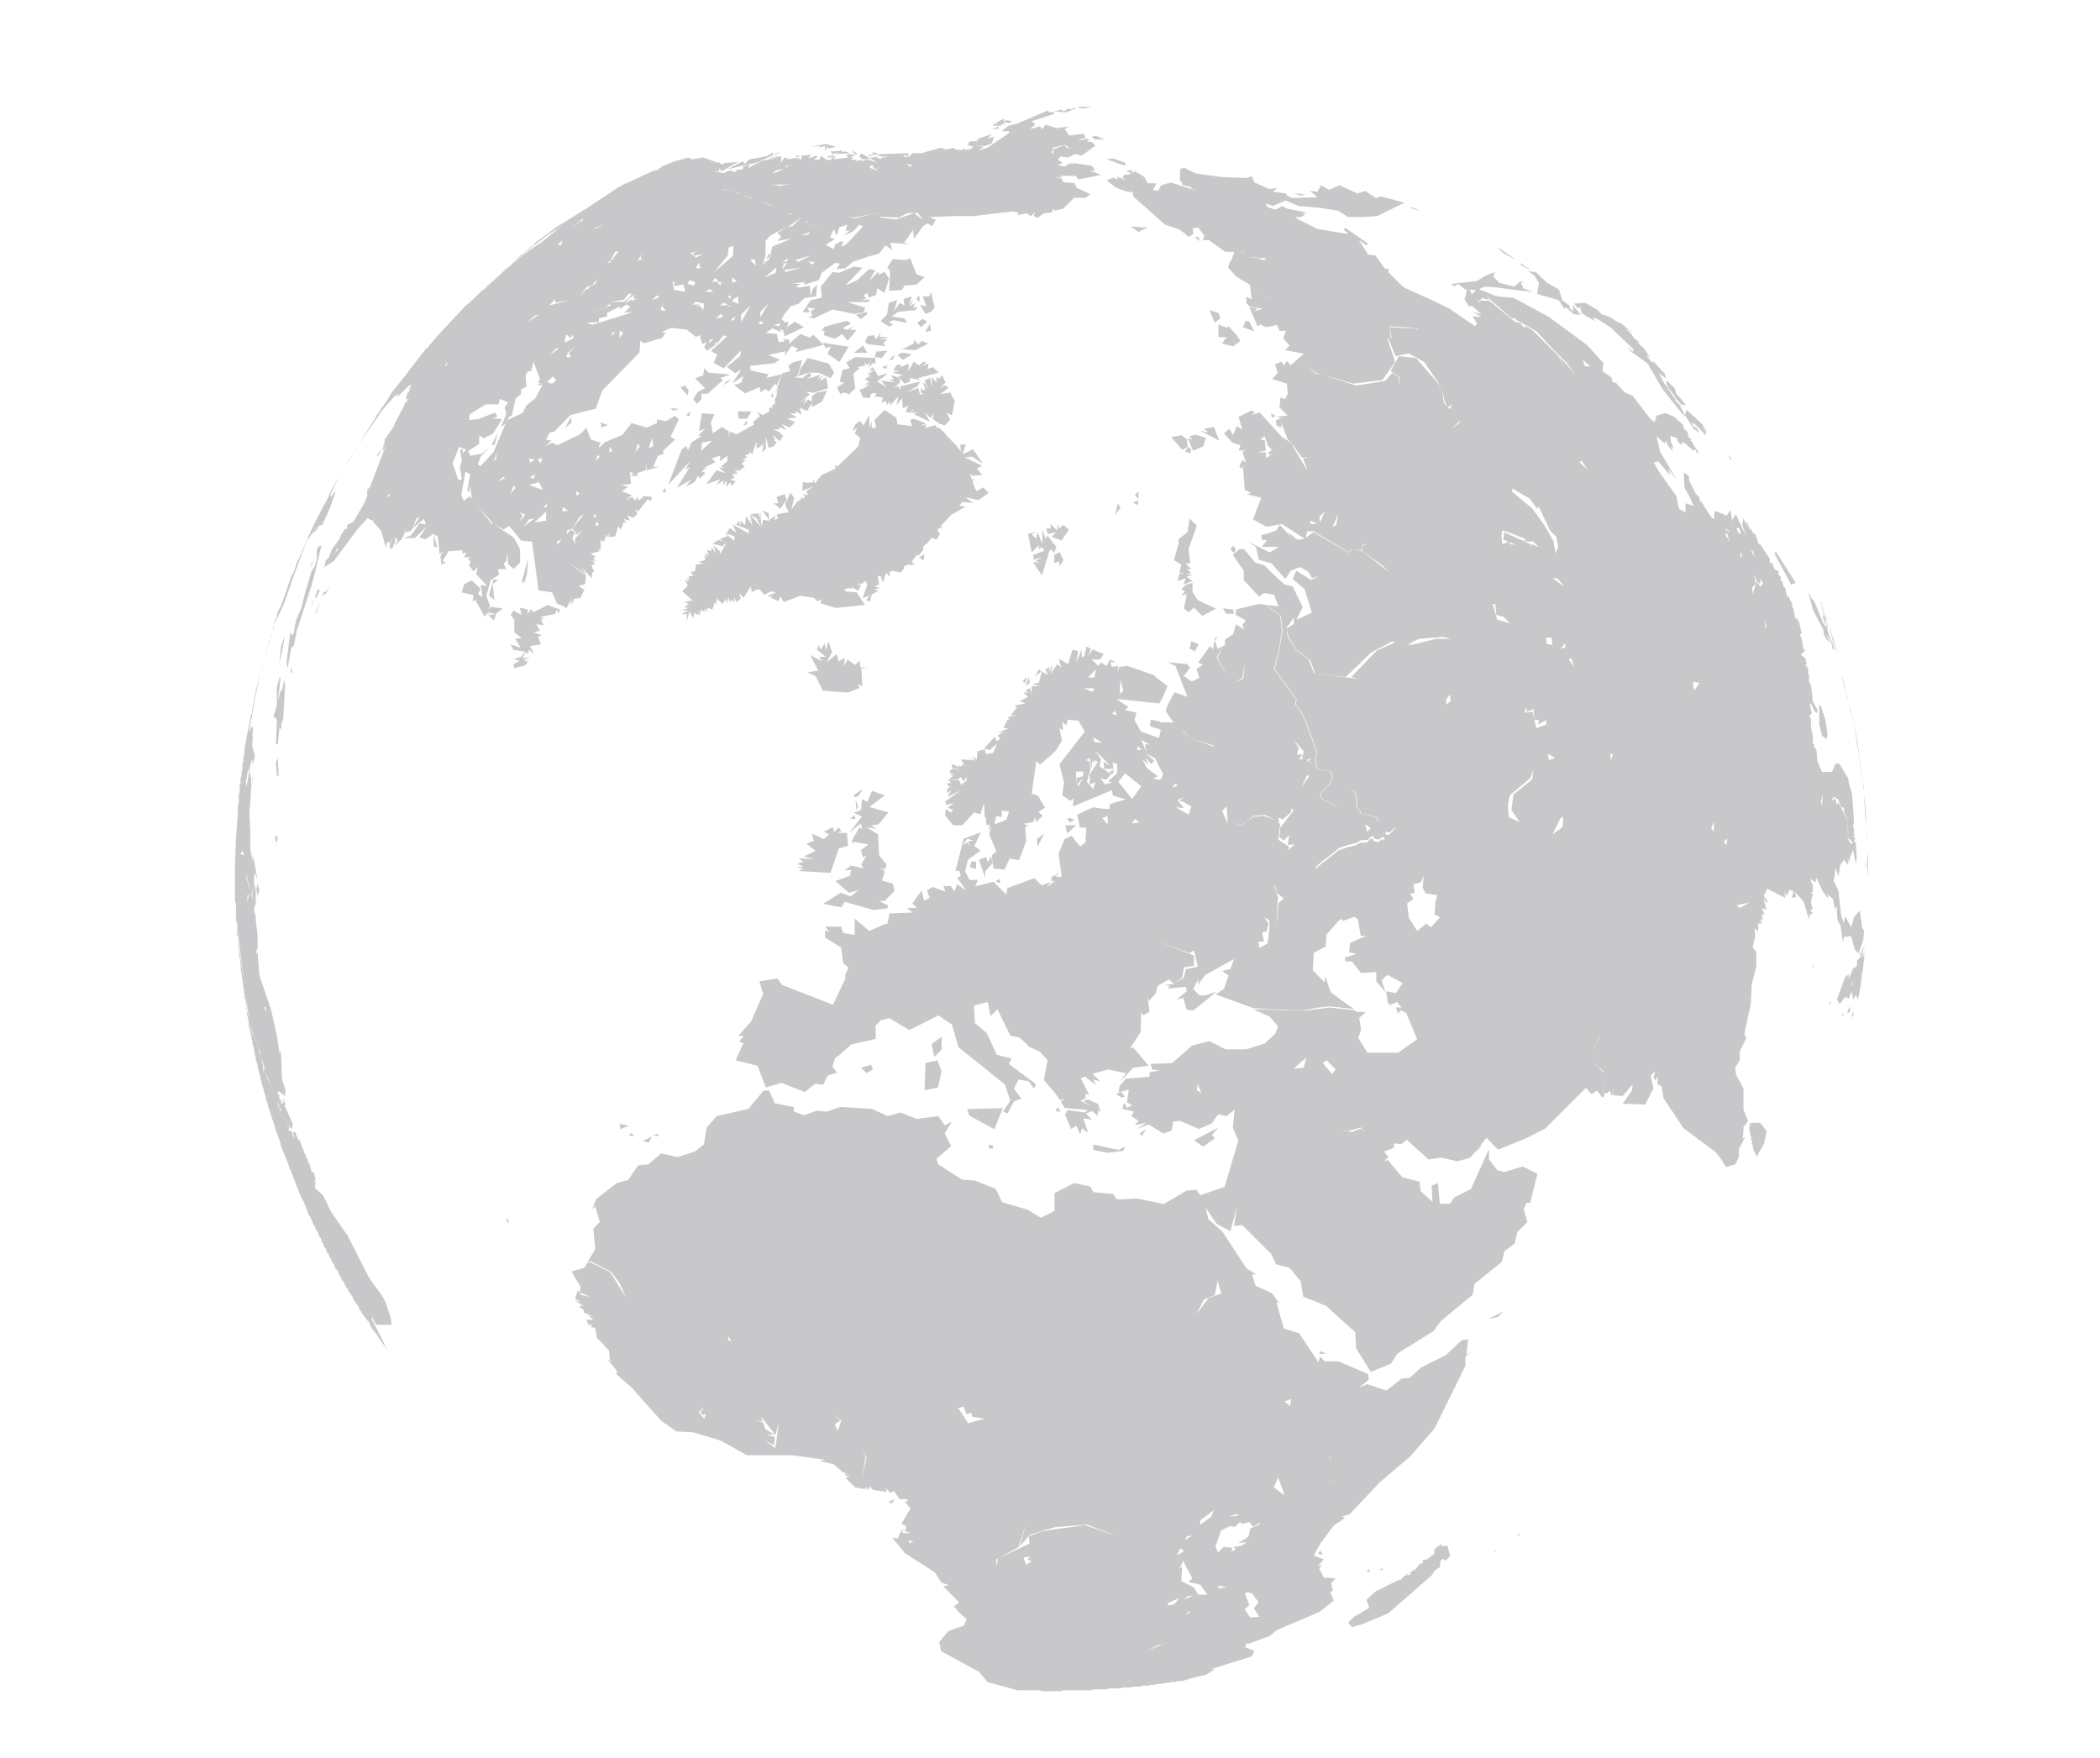 <svg width="688" height="576" fill="none" xmlns="http://www.w3.org/2000/svg">
  <g opacity=".3">
    <path d="M352.8 35l1.8.6 3.3-.6h-5.1zm-1.5.3l.3.6-1.8-.3-1.2.9-.9-.6-2.3.6 3.8.3 3.3-1.2-1.2-.3zm-5.8 1.2h-.4v.1l.4-.1zm-.4.1l-.6.2h-.6l-.6-.6-9.8 4.2-3.3.9-2 1.7h2.4v.6l-7.1 4.8-3 .9 1.8-1.2-2.7-.3h3.3l2.1-.9.6-2.1-2.1.6 1.5-1.5-4.5 1.5.3.6-.9-.3.3.6h-2.4l-.9 1.2 2.1.6-1.8 1.2v-.9l-.6.9-.6-.6-2.1.9.9-.6H313l-.6-.6-2.4.6-1.8-.6-6.3 1.8h-3l-.6.6-.6.6h-1.8l.6-.6.9.6.3-1.2-9.2.3-1.2.6 3.6.3-2.4.3.3.6-1.8-.9-2.1.3 2.7 1.8-3-1.2-1.8.3-.3.9v-1.2l-2.4.6.5-.5.3-.1h-2.1l.9-.9-1.6.2 2.2-.8-1.8-.3-1.2.3.6.8-4.7.6.6-1.5-1.8 1.8-1.5-.3L269 51l-.6 1.5-.3-.3-1.5.3 1.2-1.2-.3-.3-2.7.9.9-1.2-3 .3-.3 1.5-.6-.6-1.8.9 2.1-1.2-4.2.6.6-1.2-.6.9-.9-.3-1.2 1.8.3-2.1h-1.2l-.6.9.6-1.2-1.8.9 1.9-.9-2.7 1.5 1.8-1.5-3.3 1.8.6-.6-1.2.3-1.8.6v.6l-.3-.3-1.1.6.3.6-.6-.6-1.5 1.2.3-1.2h-.3l-1.8.6v.9h-.6l-1.2.3.6-.9-1.5 1.5-1.5-.6-2.1.9-3.3-.6h1.8v-.9l.9.9 5.3-3-4.5.3-.9.6-.6-.9-.4.3-5-1.8-3.9.6-.9-.6-4.4 1.2-3.9 1.5-2.1 1.5-1.8.6 2.1-.9-1.2.3-8.9 4.2-.9.3-2.1 1.2-5 3.3-4.5 3-10.1 6.3-.6.3-.3.3-6.5 4.8-.3.3v.3l-1.1.7-2.7 2.3-.9.6-3.4 3.1 3.7-3.1 1.5-1.2 7.4-5.6 4.2-2.7-6.3 5.1-3.6 2.4-3 2.1-4.5 3.9-1.8 1.5-.8.8-5.4 5h-.3l-4.5 4.4-.9.6-7.8 8.3-4.2 4.8-.5.7-.7.5-7.1 9.2-4.2 5.3-1.9 3.2-.1.1-.1.1-.2.3-.4.5-.5.8-.1.1h-.1l-.1.3-.8 1.3-.5.5-.5 1.1-.1.1-5.4 8.6 7.8-11.3 1.2-1.5 3-3.3 1.2-.9-.6.9-.3.3.9-.3 3-3 1.2-.9-1 2.2 1.2-1.2-1.5 2.1v-.3l-.6 2.4 1.2-.6-1.4 1.7-.7 1.6-2.7 5.1-.3.9-3 4.4v.9l-.9 1.2.9-.9-.6 1.5v.9l.9-1.5-5.1 13.4-.3.3-.6.6v2.1l-.3.6-.6 1.5-.3.6-3.3 5.6-2.1 1.2v1.2h-.7l-1.5 2.4-.3.9-2.4 3.3-1.2 3-.9.6-.3 1.8-.3.6 3.3-2.1 7.7-10.4 3.3-3.6 1.8.9.6-.9-.6 1.2.9.9 1.8 2.1 1.5 5.4.6-2.1.6.9.9-2.1-.9 3 .6.9.9-1.2h-.6l.9-.6v-2.1l.9.9-.9 1.8 1.8-1.8-2.7 3 3.3-3.6 1.5-3.6-.6 2.1.3-.6h.8l.2-.3h.7l1.8-4.2.9-.3-2.4 3.8 3.9-3.3.6 1.8-2.1-.3-2.7 3.9-2.4.9h3.6l3.9-3.8-2.4 3.6 2.1.6 2.4-1.8 1.5.9.6 5.7 1.2-.9-.9 1.5.3 3 1.5-.9-1.2-.3 2.1-3.3 4.5-.3v1.2l1.2-.6-.6 1.8 2.4-.3-1.2.6.9 1.2-.6.9 1.5 2.1 1.5-1.5-.6 2.4 3.6 3.9-2.1-.3.6 3.9-1.5-.9.9-1.8-3-2.7-2.4 1.2-.9 2.7 3.9.9-.3 2.1.9-.6 2.7 5 .6.6 1.5-3.6-1.2-3.3 1.5-5.1 2.7-1.8-.3-1.8h2.7l-.9-1.8.9-.9.3-2.7.3 3.8 1.8 1.5 2.1-2.1V180l-2.1-3.9-6.6-4.4 3.3 1.8 1.8-1.2 3.9 4.8 2.4.3h1.2l2.1 15.8.3.3 4.2.6 1.5 3.6 3.3 1.5.9-2.1.6 1.2-.3-2.4.6 1.8.6-1.5 2.1-.3 1.2-2.7-1.8-1.2 2.1-.6.3-3-3.6-2.4-1.5-1.2 1.8 1.2 3.3 2.1-1.5-2.4 3.3 3.8.3-2.1h.6l-.9-2.1 1.2-.6-.9-.6h1.2l-2.4-.6 2.1.3-.6-1.2h.9l-.3-.3-1.5-.9 3.3-.9-.9-.3.9-.3v-3l1.2.6V176l.3.9.3-1.8.6.9.6-2.1-.3 2.1 2.1-.3.9-3.3.9 1.2.9-2.4h.9l-.9-1.2 2.1.6-.9-1.8 1.8.9 1.5-1.2-.6-1.8.9.9 3-3.9 1.2.3.3-1.2-2.7-.3-1.5 1.5-.6-1.2-.6 1.2-1.2-1.2-2.1 1.2 2.1-1.8-3.3-1.2 2.1-1.5-2.4-.6 3.3-.3-.3-3.9 1.2.3-.9.9h2.1v-.9l2.7-.9.3-2.4v2.4l4.2-1.2-2 .1 1.5-3.6 1.8-.6v-1.2l3.9-3.6-1.5-.9 2.7-5.7-1.2-1.2-3 1.8-3-.6v1.2l-3.3 1.5-5-1.5-3 3.9-6.5 2.7h.6l-1.8 1.5.3-1.5h.9l-3.8-1.2-1.5-3.8-2.1 2.1-7.4 3.6-1.6-.9-2.4 1.2 2.1-1.8-1.8-.3.3-.6.9-1.8 1.5-.3 5.3-5.4 8.3-2.1 2.1-5.9 12.2-12.5.3-3.9 1.2.9 5.9-1.8 1.2-1.8h-1.5l3.3-1.5 5.1.6 3 2.4 1.2-.6.9 3 1.5-.9-.9 1.8.9 1.2 2.7-1.8V112l.6.6 2.1-2.7 1.2.3-5.3 4.8 2.1 1.2-1.2 2.7 3.3 1.8 5.7-5.9-.3 1.8-4.4 3.6 2.7 2.1 2.1-1.2-3 4.5 3.6-2.4-.6 2.1-2.4.9 3.6 2.7 4.8-2.1.3 1.8 1.5-1.2 1.2.9 2.1-2.7.3.9 1.8-3.9-5 1.2.6-1.2-5.7-1.2-.3-1.5 8-.9 1.8-1.2-3.8-1.5 5.6-1.2-.3 1.5 2.4-3.3 1.2.6.9.3-.9 1.2 9.2-2.4-3.3-3.3-1.2.9-2.4-.9-.6-.3-3.9 3.3.3-1.2-2.1-.6.6.9-2.1.3-.6-2.7-3.6-.3 2.1-1.5 3 1.2-.6-1.2.9.6 1.5-.9.6-1.8-1.8.2.6-.2-1.2-.9.9-1.5 2.1-2.7 2.7-.9 1.8-1.8 3.9-.6.3-3.8-1.5 1.5-.6 2.4-.3-3.6-3.3.6-1.2-.3 1.5-.9h-3l4.2-.6v.9l4.8-1.5.9-2.4 4.5-3.3 1.5.3-1.2 1.8 3-.3 2.4-2.1 5.3-1.8 3.3-.9 2.1-2.7 1.8 1.2.6.3-.3-.6-.6-1.8 3.6.3 3 .3-2.1-.6.6-.6 2.4-3.6.3 2.4v.6l.9-1.2 2.1-3 1.5-.9 1.5.9 1.2-2.1-2.1-.9 8.6-.3h5.9l12.5-1.5 2.1.3-.3.9 3-.6 1.5.9 1.2-1.2-.3 1.2 1.2.6 2.1-1.5 2.7-.3.3-1.2.3.3.3.3 2.7-.6.9-.9 2.7-2.7h3.8l1.5-1.2-4.5-2.1-.6-1.5-3.9-.3-.3-1.2-2.4-.3h2.5l-.7-.6h5.1l.9 1.2 7.4-1.5-3.6-1.5h1.8l-1.2-1.5-6.3-.9v.6l-.6-.6-2.1 1.2-2.1-.6 1.5-.6-1.5-1.2.9-.9 2.4.3 2.4-1.2 2.1.6 4.5-3.3-1.2-1.2h-1.8l.9-.3-3.8-.6 2.7-.3-.6-1.5-4.8.6-1.5-2.1 1.5-.9-4.2.6-.9-.3-2.7-.9-.9 1.5-.9-.9-3.3.9 1.8-1.5-1.2-1.1 6.5-2.1.9-.3-.3-.7zm2.2 21.9L349 60l-1.5-1.5h-.2zm-221.9 88.3l-1.8 2.1v.9l1.8-3zm-8-1l-.8 1.2-.6 1.1 1.4-2.3zm-1.5 2.4l-1.8 2.8-1.1 2 2.4-3.9.5-.9zM113 153l-2.4 4.2-.3.3-1.2 2.1-1.5 2.9.3-.3-1.8 3.6.6-1.5-4.2 8.3-1.8 3.9-3.3 7.7.3-1.2-1.5 4.5-.6 1.5.3-1.5-2.1 6v.3l-.3.6-1.8 5v-.6l-.2.6-.1.2-.1.4-.1.1-.2.2-.2.9v.1l-.1.5-.3.9-.3.6-.3.9-.3.9 2.4-4.8 1.2-2.7 2.7-7.7 3.8-10.4 1.2-3h.3l1.8-2.7.6-1.2v.3l-1.2 2.1 1.5-1.5.6-1.2 1.2-.3 2.4-5.3 2.1-5.9-1.8 2.1v-.9l1.5-3.3 3.2-5.7zm-23.2 52l-.3.6v.3l-.3 1.2.3-.9.3-.8v-.4zm84.5-124.5l1.1-.9-1.5 1.2.4-.3zm154.8-41.7l-3 1.5.9.3h-1.8l.3.6h2.4l.3-.6 1.2.3-.9-.9 2.4.3.6-.6-1.8-.3-.9.3.3-.9zm-2.1 2.7l-2.1.9 2.4-.3-.3-.6zm32.1 3l-1.5.3 1.2.9h3l-2.7-1.2zm-3 .9l-2.1.6 1.2.3 1.8-.3-.9-.6zm-85.6 1.8l-5.3.9 3.6-.3-.6.6 2.1-.6v1.8l.9-1.8v.9l2.7-.6-3.4-.9zm78.2.3h.3l1.2.9 3 .6-3.8-.6-.7-.9-.4.2-3.4 1.3.3.9-.6.6v-.6l.3-1.5 3.4-.8.4-.1zm-72.9 1.8l-2.4.3H272l.9.9 2.1-.6-1.2.6 4.8-.3-1.8-.6-.9.3v-.6h-.1zm3.3 0l.9 1.2h1.2l-2.1-1.2zm-25.8.5l-1.8 1.2-.9.3h-.3l-.2.1h-.1l-4.5.8-1.5 1.5-.6-.9-5.1 2.7 7.7-1.8 1.5-.3 8.3-3.6-1.5.3-1.3.9.3-1.2zm32.4 0l.6.6-2.4.3h2.7l-2.1.3v.3l3.6-.9-2.4-.6zm-3.6.4l-.6 1.2 1.5.9 2.1-.3-3-1.8zm-21.1.6l-.3.6h1.5l-1.2-.6zm11.9 0l-.9.2.3.6h.6v-.8zm-.6.8l-.6-.6-.9.6h1.5zm92.4.3l-2.1.3 5.9 2.1.3-.9-4.1-1.5zM258 53.7l-.3.9 1.8-.9-2.4 1.5L253 57l1.2-1.2 3-.6.8-1.5zm39 0l1.8.3-.6.9v-.3l-1.2-.9zm-11.3.3l.9 1.5 1.8-.9-1.5.9.9.6-3-1.2.9-.9zm83.2 1.8l1.8 1.2-2.4.3-.6.9 1.5.9-3.3-1.2.3.9-1.5-.6-2.1.9 3 2.4 3.3 1.2 2.1.3-.3-2.4.6 3.8 6 5.3 4.4 3.9 4.5 1.5 2.1 1.5.9.9h.6l1.2-.9-.3-1.8 1.8-.3 2.1 2.7-.6 1.5h2.1l5.3 3.8h3l-.9 2.7h-.3l-.9 2.4 2.7 3 4.5 2.7.6 4.8-1.8-.9v2.1l1.2 1.2 4.2.6-2.7.9 1-1-2.7-.3 2.7 6.2.9-.6 1.8.9h.3v-.3l.3.3.6-.3h.9l.6-.3h.6l.3-.3.9 2.1h2.1l-.9 2.4 2.1 2.4-1.5 1.5 6.2 1.2-4.4 3.8-1.2-1.5-.9 1.5-.9-1.2-2.1.9.9 2.7-1.8 2.1 4.8 1.5.3 3.3-.9 1.8-1.5-.6-.3 3.3 2.7 2.7-3.6.3 1.5.6-1.8.6.3 1.8 1.5.6v-1.5l2.1 5.4 1.8 1.5-3.8-2.4-7.2-8-2.7.9 1.2-.9-1.2-.6-4.2 2.1 1.2 4.2-1.8-1.2-1.2 3-1.2-2.1-1.8 1.5 2.7 3 2.7.9-.3.9-.3.9 2.4-.3-1.2.6 1.2 3.6-1.2-.9-1 2.3.9.6.3-1.2.6 8 2.1 1.2-1.5.3 4.8 1.2-2.7 7.1 4.5 2.4 5-.9 6.5 4.2.9.6-1.5.3h-.9l-3-2.4 1.2 1.8-3.9-4.2-1.2 1.8-2.4.9-2.4.6v1.5l1.8.3-1.8 2.1h5.7l-3 1.8-7.2-3.6 2.7 1.8.9 4.2 4.2 1.2 1.8 2.1 2.7 3 1.8-2.7 3-1.2 2.7 1.5 1.2 2.1 2.4-.6-2.7 1.2-4.8-3-1.2 2.7 3.9 3.3 2.4 7.7-5.1 2.4 2.1-4.2-3.3-6.8-2.7-.6-3.6-3.3-3-3-3-.9-3.6-4.4-1.6.1-2.1 1.8 3.6 5.3v3l3.6 3.9 1.5 1.5 1.5-1.2 3.3.6 1.5 3.8-3.8-.5 3.9 3.1.6.4.6 4.9-1.1 6.6-1.5 6 7.3 10-.3.5v1.3l1 1 1.9 3.4 1.6 4.4 2.5 6.7-.6 1.8.3 3 1.3 1h2.1l1.2.5.8 1.6-.8 2.4-2.9 2.8-.4 1.3 1.1 1.1 4.3 2 .5-.4h1l.9-1.5 1-2.1.9-.8 1.4.1.6.9.4 4.5 1 1v.5l.5.5 1.5.1 3.5 1-.1 1.1 1.1.1.5.5 1.1-.6 1 .5.8-.9.6.4 1 2.3-.7.9-1.5 1.5-1.3-.3-.2 1.3v.1l.5.9-.4-.9-.2.8-.5-.6-1.4 1-1.4-.3-.4-.9-.9.3-.9 1-2.3.1-1.5.9-2.6.6-2.9 1-2.3 1.8-1.7 1.4-1.6 1.1-2.1 2v1.4l1 3.2 4.5 3.9.8 2.9.5 2.2 1.1 1 1 1.3v1l3.9-1.4 1.2.9.9 5.3h1.8l-5.3 2.4-.3 3 2.4.6-3.9 1.2.3 1.2h2.1l3 3.8 5-.3v3l3 3.6-1.2-3.9 1.8-1.8 5 2.7-2.1 3.3-3.3-.6.6 3.8 1.8 1.5-.9-.9 2.1-.9 1.5 1.8h-1.8l.6 2.1.9-1.2 1.8.9 3.6 8.6-6.2 4.4H448l-3-4.8.9-2.7-.6-3.9 2.2-1.9-3-.1-1.1-.6-4.3-.4-3.5-.4-2.2.3-.9.1-1.3.1-2.4.5-1.7-.1h-6.8l-6.4-.3h-3.3l5.4 2.4 2.7 3.2-.9 2.4-3.6 3.3h-.3l-5.6 1.8h-6.8l-5.3-2.7-5.7 1.5-6.5 5.7-7.1.3.6 1.8 2.4.3-3.3.6v1.5l-7.7.6-2.1 2.4-.3 2.1 3.3-.9-.6 4.2 1.8.9-1.8.9-.9-1.8-.6 2.1 3.8.9-.9 1.5 2.4 1.5-1.2 1.5 3.9-.9-3.3 2.1 3.9-1.5 4.8 3 2.7-.9.6-3 2.1-.3 6.3 2.7 4.2-1.8 2.1-3 2.7.6 2.7-2.1-.6 5.9 1.8 4.2-4.5 15.2-8 2.7-1.2-1.8-3.3.3-7.4 4.4-8.6-1.8-6.8.3-1.2-1.8-6.5-.6-.9-1.8-5.3-1.2-6.5 3.3v5.7l-.3.3-4.2 2.1-4.4-2.7-8.3-2.4-2.1-4.4-6.8-2.7-4.2-.3-7.8-5-.6-1.8 4.8-4.2-2.1-4.2 2.4-3.8-2.4 1.2-2.1-3-7.1.9-5.3-2.1-4.2 1.2-5.1-2.4-10.4-.6-4.4 1.5-3.3-.3-4.2 1.5-3.3-1.2v-1.5l-6.3-1.2-1.8-4.2h-1.8l-5 6-10.4 2.4-3.3 3.8-.9 5.6-.3.1-2.7 2.1-5.6 1.8-5.4-1.2-4.2 3.6-3.3.3-3.3 4.8-3.7 1-6.8 5.3-1.2 3.3.9-.9 1.5 5.1-2.1 2.1.6 6.8-2.7 4.5 1.2-.6 6.8 3.6 2.7 3.6 2.1 4.8-5.1-8.3-6.5-3.3-1.2.3-.9 1.5-4.2 1.2 3 5-.3 1.8 3.6 1.5-3-.6-1.2-1.5-.9 2.7 2.1 1.2-2.1-.6 2.7 1.8h-1.5l1.8 1.5-.3.6 3.9 1.5-2.4-.6 1.8 1.5H192l.9 1.8 1.2-.3-.6.9 1.5.3.6 3.3 1.5 1.5 1.8 1.8-.9-.7 1.5 1.5.3 3 1.2.6-1.8-.6 3 3.8-.3.9 5.1 4.5 9.5 10.7 5.1 3.6 5.6.3 8.9 2.7 8.6 4.8h14.8l11 1.5-2.1.3 4.8 1.2 2.7 2.4 2.1.9-1.5-.3.9.9 1.2-.3-1.5.9 3 3 3.3.6v-.6l.6.9-.3-1.2.9 1.2.3-1.2 1.2 1.2 4.4.6-.3-1.2 1.5 1.5 1.2-.6 1.8 2.7h2.4l.3.9-1.2-.3 2.1 2.4-3 5.1 1.5.6v1.5l-1.8-.3 3.3 1.2h-2.4l-.6-.9-1.2 2.7-1.8-.3 4.2 5.1 9.8 6.3 2.1 3.3 2.4.9-1.8.3 5.3 5.4-1.8 1.2 1.8 2.1 2.4 2.1-.9 2.1-5.1 1.8-3 3.6.6 3 12.5 6.8 2.7 3.3 9.8 2.7h7.4l.6.3h6.5l.6-.3h9.2l.6-.3h4.5l.6-.3h3.8l.6-.3h2.7l.6-.3h2.7l.6-.3h2.1l.6-.3h1.5l.6-.3h1.8l.6-.3h1.5l.6-.3h1.5l.6-.3h1.8l.6-.3h.3l1.8-.6 5-1.2 3.3-2.1-.6.3h-1.2l13.4-4.2.9-1.8-3-1.2.3-1.2h.9l6.6-2.4 2.7-2.1 13.4-5.7.9-.6 4.2-3.3-1.2-2.7.9-.6-.6-2.4 1.5-1.5-2.7-.3h-1.2l-1.5-3 .9-1.2-1.2.3 1.8-2.1-3.3-1.2 2.1-3.9 3.6-4.8.9-1.2 3.6-2.4-.9-.6 2.4-.6 9.8-10.4 10.1-8.6 8-9.2 10.1-20.5v-3l1.8-1.5-1.5.9.6-5.1-2.1.3-5.1 4.8-8.3 4.2-3.6 3.3-2.7.3-5 3.9-6.3-2.1-2.7 1.2 3.3-2.7-.3-1.8-9.8-4.2H434l-.9-.9-.6-.6-.6 1.8-6.3-9.5-5-1.5-2.4-8.6.9.3-2.4-3.3-5.3-2.4-1.2-3.6 1.2-.3-3-1.8-8-12.2-4.5-3.9-.9-3.8 3.6 5.3 4.5 2.4 2.1-8-.9 6.3 2.7-.3 9.5 9.5 1.5 3.3 4.5 1.2 3.6 4.4.9 5.1 3.9 1.5 3.6 1.5 9.5 8.6.3 5.3 4.8 7.7 6.6-2.7 2.1-3.3 11.9-7.4 2.4-3.3 10.4-8.6.6-3.6 8.9-7.1.9-3.6 3.3-2.4.9-3.8 3.3-3.3-1.2-4.2.9-2.1h1.2l2.4-9.5-4.8-2.4-6 1.8-2.4-.6-2.7-3.6v-3.3l-5.9 13.1-5.4 2.7-1.5 2.1h-3.3l-.6-6.8-2.1.9.3 5.3-3.9-3.6-.3-3-5.7-1.5-4.8-5.7-1.2.6 1.5-1.5-1.2-1.5-.3-.3 3.3-1.2v-1.5l2.4.3 1.8-1.5.6.6 6.5 5.9 4.2-.6 5.3 1.2 4.2-1.2 5.3-6.5 3.8 3.9 9.5-3.9 5.9-3 13.4-13.4 1.8 2.1 1.8-1.2 1.8 2.4.6-.6-.3-7.7-3.6-3.6 3.6 3.3v.3l.3 6.8h.9l.9-.9.6 1.8.9-2.7-.6 2.4 3.3.3 3.3-3.8-.3 2.1-3 4.2 7.4.3 2.7-5.3-.9-4.2 1.5-1.5-.6 2.1.6.9.9-1.2-.3 2.4 1.5.9.6 3.8 6.5 9.8 10.7 8 1.8 2.4 1.5 2.4 3-.9 1.2-2.4v-2.7l2.1-3.9-.9.6.3-2.4v-1.5l1.5-1.8-1.5-3.9v-6.9l-2.4-4.4-.3-2.4 1.5-2.4v-3l2.1-4.2-.6-1.5 2.1-9.8.3-6.3 1.5-5.9v-4.8l-1.2-1.5.9-3.9-.3-2.4 1.2 1.2v-2.7h1.2l-.6-1.5.9.6-.3-2.1h.9l-.9-2.1 1.5.6-.9-3.6 1.2 1.5v-.9l-1.2-1.5 1.2-2.4 5.9 3-.3-2.4.6 1.8 1.2-2.1 1.2.6-.6 2.1 1.5-.3-.6-1.8 3 3.3 1.8 6V299l.3 2.1v-1.5l.9-.3-.9-1.3h.9l-.6-2.4.6-2.7-.9-.3.9-.3V290l-.9-2.1 1.8 1.2.3-1.5 2.1 4.5 1.8 2.4-.3-1.5 1.8 1.5.6 3.3.6-.9.3 4.5.9 1.8v-.3l-.3-1.5.3 1.2.9 6.2.3-1.8 2.1-.3h.3l1.2 4.5 1.2 1.2 1.5-4.2.3-2.7v-.6l-.6-.9-.6-4.4-.3-1.2-1.8 2.1-.9 3.3-1.5-2.7-.6-.9-.3 2.4-.6-1.8-.3-.9-.9-8-.3-.6v-.3l-.3-.3-.9-2.1.6-4.2.9 2.7.6-3.6 1.2-1.8 1.5 1.8-.3-2.4.6 1.8v-1.5l1.2-3v.3l.9 4.2.3-1.8-.3-5.1-.6-.3-.9.9-1.8-3 .9 1.2-.3-4.2v-1.8l-3-5.9-.6.9-.3-2.1-1.5.6.9-1.2 1.5.9.9 2.4.9.3v1.2l1.2 2.7v.3l.3 5.7 1.2 1.2.6-3v-1.2l-.3-.9.3-1.2-.6-9.2-1.2-4.2v-.9l-3-5h-1.2l-1.2 2.7h-3.3l-1.5-3.6-.3-3.6-.9-1.2.3-.6-.6-.3v-2.4l-.6-3v-2.7l-.6-.9.9-.9-.6-2.7.3-.6 1.2 2.7.9.6v-1.2l-1.8-3.3.3.3-.6-5.1-.6-.9v-2.1l-.3-.9V219l-1.2-1.5.9.3-.6-1.5.3-.3-1.8-1.5 1.5-1.5-.6-.3-.6-2.7.3.3-.9-2.4.6-.3-.9-3.8-.9-1.5-.3.6-.6-3.3-.6-1.2.3-.3-1.5-3-.3.6-.6-3-.6-.6-.3-1.5-.6-.3v-1.2l-.9-1.2.3-.6-1.5-.9-.9-2.4.3 1.2-.3-.9-.6.3v-1.5l-3.3-5-.3.3-1.2-3.6h-.6l-.9-1.8-.3.6-.6-2.1-.6-.6.6 2.1-1.5-3.3v1.2-.6l-.3 1.5 1.2 3.8-3.3-7.1-1.2 1.8.3 2.1-.9-5.3-1.2 1.8-3.8-1.5-.3.9v1.8l-.9-.6-2.4-3.6-.8-1.5h-.5l-.3-1.5-1.2-1.2-2.1-4.2V156l-1.8-1.2.3 5 1.5 2.7 1.5 3.3-2.7-.9v3l-2.1-1.2-.9-4.2-3-4.2-2.9-4.1-1.5-2.7 1.5-.3 3.9 4.5-.6-2.1 2.7 3.6-5.4-9.2-1.2-5.1 2.7 2.4.3-.9.9 1.8 1.5 1.8-.6-1.8.9.9-.6-1.5-.3-.6-.3-2.1 2.4.6-.3.6 1.2 1.5.6-.3-.9-.6 1.5.9-.6-1.2 3.6 3.2.9-.3.3 1.2.6-.3-2.1-3 .6.3-1.2-1.2.3-.6-.9-.3-.3-1.8-1.2-1.2-.3-1.2-3-2.7-2.7-1.2-3 .9-.6 2.1-1.5-1.2-5.7-7.4-2.7-1.2-2.7-3-1.2-.3-.3-1.5-3-2.1.3-2.7-5.4-5.9-12.5-9.2-9.8-5.3-1.8-.9-3.3-.3-2.4-.3-5.9-2.4-2.1 1.8-.3-1.2-1.2-.6-.6 3-.3.3 1.5 2.4h1.2l3 2.7-3-.9 3 1.8-3-.3 1.5 2.4-.6.9-8.6-5.9-6.3-3-8.6-3.9-5-5 .3-.9-1.5-.3-3-4.2-2.4-.3-3-4.8 2.4 1.8.6-.6-7.4-5.1-.6.6 1.5 1.2h-1.2l-8.9-1.5-6.6-3.3-.6-.6h1.8l.6-.3.3-.3h.6l-.9-.6 1.5-.3-6.5-1.2-1.8-.9-2.1 1.2-2.7-.9-.6-1.2 2.4.9 4.2-1.8 4.4 1.8 6.8.6 5.9.9 3.3 2.1h4.8l4.8-.3 8.9-4.4-7.8-2.1-1.5.6-3.6-2.4-.3.3h-.6l-.3.3h-.6l-.6.3-6-2.7-3.3 1.5-2.7-1.5-1.2 2.1-2.4-.3 2.4 2.1-8.3.3-1.8-.9v-.6l-4.5-.6 1.5-1.2-2.7.3-4.8-2.1-.9-2.1-1.5.6-8.3-.3-8.6-1.2-3.6-1.8-1.5.3v4.5l.3-.6.6 1.5 3 .6-.6.3 2.1.9-8.3-2.7-1.2.3-2.1.6-.9 1.8-1.8-.3 1.2-2.1-2.9-.1-1.2-2.1-3-1.8-.9.6v-.9h-2zm238.4 217l-.6 3.3.6-.3.6-1.2-.6-.3v-.3l.3-.3v-.3h-.3l.3-1.5-.3.9zM259.8 60.3l-3.3.3-.4.3h.1l-3.3 2.1 3.2-2.1-3.5-.3 7.2-.3zM236.9 62h.6l.6.3h-.3l-.9-.3zm2.1.6h.3l.9.3h-.3l-.9-.3zm2.1.6h.6l.6.3h-.3l-.9-.3zm182.8 0l2.1.9 1.8-.3-3.9-.6zm-179.9.9h.3l.6.3.9.3.6.3h-.3l-.6-.3-.9-.3-.6-.3zm5.7 2.1h.3l.9.3.6.3.9.3.6.3.3.2-.6-.2-.6-.3-.9-.3-.6-.3-.9-.3zM461.9 68l3.6 1.2-2.4-1.2h-1.2zm-204.1 1.6l1.5.5.3.3-.9-.3-.6-.3-.3-.2zm29.4.2h.3l.5.6.7.6 5.7.3 3-1.5h3.3l1.8 2.4-3-2.4-6 2.1-4.8-.6-.7-.9-.8-.6-7.4 1.8-1.8-.6 1.8.3 7.4-1.5zm-25.6 1.5l.6.2.3.3-.4-.2-2.3 2.3-1.8.6 4-2.9-.2-.1-.2-.2zm-70.5.2l-.3.9-.9.3-.6.6-1.8.9 1.5-.9 2.1-1.8zm72.6.9l.9.3.3.3-.9-.3-.3-.3zm-66 1.2l-3.3 1.8.9-.6h-.6l3-1.2zm68.3 0l.6.3.3.2-.6-.2-.3-.3zm11.6 0l-.6 2.1 1.5-.3-2.1 1.8 3.3-1.5 1.8-2.1 1.2.6-5.3 5.7-.3.3-1.5.6.6-1.5-.6-.3-2.1 1.2-.3 1.5-2.7-1.5 3-1.8-1.5-.6.3-.9.9-1.8.9 2.1.9-2.7 2.6-.9zm-19.6.6l-3.3 2.1 1.2 1.2-1.2 1.5 4.8-.9-6.5 2.7-.6 2.9-.1.1-.3 1.1-2.7 2.4 1.7-2-1.1.8 1.2-1.5-1.2 1.2.9-1.8v-5l1.5-1.8 5.7-3zm-5.7 9.6v-.1l-.6-.6-.6 2 1.2-1.3zm118.1-9.6L373 76l.6-.3 2.4-1.2h-1.5l-4.1-.3zm-102.3.5l.3.1.3.3-.6-.4zm-2.7 1.3l-.6.9-2.4.3 3-1.2zm127.3 1.5l-1.2.3L393 79l-.3-1.5zm-208.4 1.2l-.6 1.8-.9-.3 1.5-1.5zm55.9 1.8v3.3l-6.3 5.4 4.5-5.4.3-2.7 1.5-.6zm250.2.3l2.1 2.1 4.5 2.4-6.6-4.5zm-84.1 1.1l.9.6 1.5 1.8h2.7l.5.2 3.1.2-.9.6-2.2-.8-3.1-.2-1.5-1.5-1-.9zm-203.6.4l-3 3.8h-.9l1.2-.6 1.5-3 1.2-.2zm26.2 0l-1.8.6.3.9 3-.6-2.4 1.2-1.8-1.5 2.7-.6zm-18.2.2l-.9 1.8.6.6-1.5.6 1.8-3zm55 1.2l-4.2 2.1-.9-.6 5.1-1.5zm-7.7.9v.9l-1.8.6 1.8-1.5zm40.2 0l-1.2.6-4.5-.3-1.8 2.7.9 1.2v.3l-.3 6.2 4.2-.3.9-1.5h1.5l2.4-.3 2.7-2.4-2.7-.9-2.1-5.3zm-50.9.3l.3 2.1-1.8-1.8 1.5-.3zm19 .6l-1.2.3h1.8l-.6.9-1.5-.9 1.5-.3zm-37.4.6l.6 1.8H228l.9-1.8zm29.1 0l-1.8 2.1.6-1.8 1.2-.3zm239.9 0l.6.9 2.4 1.2 1.2.6-4.2-2.7zm-331.4 1.1l-1.3 1-.2.3 1.5-1.3zm113.2.1l-4.8 2.1-2.1-.3-3.9 4.8.3 3.6-3.6.9-2.7 3.9h2.4l-.9-1.5 2.7.3-1.5.9.6 1.5-1.5.3 1.2.3.6.3 6.3-3 7.1 1.5 3-.6.6-1.5-5.9-1.8h6.8l.6-.9-2.7.3 1.5-.6-.9-.9 1.2-.9.6 1.5 2.4-.9.3-2.1 2.4 1.5 1.5-4.8-1.5-2.1-1.8.9-.3-.9-3 3 2.1-3.6-2.1-.3-3.9 3.6-3.9 1.8 5.7-5.9h-.3l-2.6-.4zm-25.3.3l-.3 1.8-3.6 1.5 3.9-3.3zm8.1 0l-5.1 1.5-.6-.6 5.7-.9zm239.5.6l1.2 1.1.3.1-1.5-1.2zm1.3 1.1l-2.7-.5 2.1 1.5 1.5 2.4-.6 3.6 7.1 2.1 1.8 2.7.6-.3 1.8 1.5.6.6 2.4.3-2.7-3.3.3 2.1-1.2-.9v-.9l-2.4-1.8-1.2-3.6-3.8-2.1-3.6-3.4zm-338.6-.5l-4.6 4.2.2-.1 4.4-4.1zm-4.6 4.2l-.4.2-2.1 2.1 2.5-2.3zm329.7-3.9l-3 1.2-3 1.8-8.3.9.9.9 1.2-.9 2.4 1.8 3.6.3 3-1.2 3.6.3 11.9 1.5-3-1.2-.9-2.1 1.5.3-1.5-.6-2.1 1.8-4.8-1.2-2.1-2.1.6-1.5zm-249.9 1.8l1.5 1.2-1.5.6v-1.8zm-44 .3L195 93l-1.8.9-.3.6-.9.3-2.1 2.4 2.1-3 2.1-.9 1.8-2.1zm38.3 0h.3l.9.9-2.1.3.9-1.2zm-8.3.6l1.8.6-.3 1.2-2.1-.6.6-1.2zm-5.6.5l1.8.6-1.2-.3v1.2l3-.6.6 2.4-3.6-.6-.6-2.7zm14.5 0h.3l2.4.3h-1.2l-.3.9-1.2-1.2zm-2.3 2.4l1.2.9H231l1.5-.9zm72.5.9l-.6 1.5h-2.1l1.2 3.3-2.1-.6 1.8 3 1.8-.6 1.2-1.5-.3-1.2-.9-3.9zm-99 .6h.9l-.6 1.2-1.2.9-.9.6H200l3.8-.6h.6l1.6-2.1zm204.5 0l5.5 1.2 1.1-.3-.9.3H415.9l-5.4-1.2zm-202.7.3l-.3 1.2 1.8.3h-1.5v.9l-.3-.6h-.9l-2.1 1.2 1.2-1.2 2.1-1.8zm7.4.3l.9.6-2.4.9 1.5-1.5zm23.2 0l1.2.3-.6.9-.6-1.2zm62.7 0l-.9 1.2 1.2.9-.3-2.1zm186.1 0l1.2 1.5.3.3 2.1 1.8 4.5 3.9h1.2l.3.6 1.2.6 5.3 3 6 6.5 3.8 3.6 3 4.2-5-5.9 1.2 3.3-1.5-3.3-8.6-8.6-2.4-1.5-.3.6-1-1-.2-.2v-.3h-.3v-.1l-1.8-.5-8.3-6.8h-3l-.3.6-.6-.6h.9l.6-.9 1.8.6.9.3-1.5-.6 1.2.3-.7-1.4zm-245.5.3l.3 2.4-2.4-.9 2.1-1.5zm57 0l-2.7.9.3 2.1-1.5-.9-1.8 2.7.9-3.6-2.7.9-.6 3.9-2.1 2.1 2.7 1.8 1.5-.6-1.5-.9 1.5-.6 4.5.9-.9-1.5-4.2-.6 2.1-1.5 5.9-.6.3-1.2-1.4.6.9-1.8-1.8 1.2 1.2-2.4-1.5 1.8.9-2.7zm-116.8.9v1.2l4.8-.9-6.8 1.8 2-2.1zm35.4.9l-.3 1.5 1.2 1.5-1.8-.3.9-2.7zm10.7 0h.3l.9.3 1.5.3-.3 2.1-1.2-1.5-1.2.6 1.2-.9h-2.4l1.2-.9zm9.2.3l1.2.6-1.5.3h-.9l.3-.3.9-.6zm282.1 0l-3.6.3 1.2 1.5.9-.3.3 1.8 1.8 1.2.6.3 2.1 1.2-.6-.9v-.3l.6.3.9.3 4.2 2.7 7.4 7.1v.9l-2.1-1.8 1.5 1.8 5.3 3.8 4.8 8.3 6.6 8.3.9.6-1.8-3.6-1.5-1.5h.3l-3.9-5.7-1.8-3.3 2.4 1.8-.3-1.5-.9-.9-3-3.3v.6l-1.5-1.2h.6l-.9-.6-.3-.9 1.2 1.2-2.1-3.3-2.4-2.1 1.2.3-2.1-1.5-.9-1.5-1.2-.9-.3-.3-.3-.3 1.2.6.3.3h.3l-3.6-3h-.6l-2.7-1.8-2.7-.9-1.5-1.5-4-2.3zm-319.5.3l.3.6-1.8.7-.3.2-4.4 1.5 4.7-1.7 1.5-1.3zm52 0l-1.5 2.4-1.2 2.1v-1.8l.3-.3 2.4-2.4zm-46.7.3l1.5.6-2.1 2.1 2.7-.3-1.5.6-11.6 3.6-2.1-.6 4.2-.3v-1.2l2.7-.6v-1.2l4.2-2.1v.9l2-1.5zm33 .3h.6l.9.3h-.6l-.9-.3zm7.7 0l-.6 1.2-2.4 4.2v-2.4l2.1-2.1.9-.9zm150.4 1.5l1.8 4.2 1.8-1.5-.6-1.8-3-.9zm-112.3.6l-3.3.9v.3l1.5 1.2 2.1-1.8-.3-.6zm-47.6.6l.6 1.2-2.4.3 1.8-1.5zm-59.7.3l-3.8 2.4 2.4-2.1 1.4-.3zm64.5.6l-.9 1.5-.6-.6 1.5-.9zm61.2.8l-1.8 1.2 1.2 1.5 2.1-1.8-1.5-.9zm-53.2.6l1.2.9-1.8.3.6-1.2zm28.5 0l-5.9 1.5-1.8.6-.6 1.2.9.1-.3 1.3 3.6 1.2 2.4-1.5 1.8 2.1 2.3-2.6.6-.9h-2.1l1.2-1.2-2.1 1.2-.9-.3-.6-.3 2.7-1.5-1.2-.9zm130.5 0l-.9 2.1 3.3 1.2.3.3v-.3l-1.5-3-1.2-.3zm-147.7.3l-3.9 2.7.6 2.1 6.3-3-3-1.8zm-4.8.5l-.3 1-1.8-.3 2.1-.7zm49.1.1l-1.5 2.7 1.8-.3-.3-2.4zm94.5.3v4.2h2.7l-.6.6-.9 1.5 3.6.9 2.4-1.8-1.2-1.8-2.7-3-.6.5-2.7-1.1zm56.2.6l8.9.6.3.9-.6-.9h-3l-5.6-.3v.3l.5 3.3h-.3l-.3-3.3-.1-.3.2-.3zM203 108.4l1.2.6-1.2 1.8v-2.4zm-2.1.3l.6.3-1.5 1.2.9-1.5zm87.7 0l-1.5 2.3h-.1l-.3-.3-.3-.9-2.1.3-.9 1.8.9.9 5.9.6-.9-.9.6-.6.9-.9-2.8.3 3.1-.9h-3l.5-1.7zm-103.1.9l1.5 1.2.6-1.2.3 1.2-3 1.5.6-2.7zm269 1.2h.3l2.4 5.9 4.2-.9 5.1 2.7 5.7 8.3 1.2 5 .9 1.5 1.5-.6-.8 1.3-.7-.7-1.2-1.2-.9-5.3-8.3-9.5-5.6-.6-2.7 4.8 3 2.1-.3 2.7v-2.7l-2.1-1.5-2.4 2.7-9.5 1.5-11.3-3.6-2.1-.3-2.4-2.4 2.4 2.1 2.1.6 10.4 3 9.5-1.2 4.2-5.9-2.6-7.8zm-220.8.3l-1.5 1.5.3-1.2 1.2-.3zm65.9.3l-.3 1.2-3 1.5-.9.3 3.3.3h1.2l4.2-2.1-2.1-.9-1.2 1.2-1.2-1.5zm-30 .9l.9 1.8 1.8-.6-1.2 2.4 3.9 2.7 3-5-8.4-1.3zm13.1.9l-3 2.4h4.5l-1.5-2.4zm-94.2.3l-2.1 2.1.6 1.4h-1.5l.6-1.5 2.4-2zm-6.3.6h.9l-3 2.4 2.1-2.4zm108.5.8l-3.6.3-.6 2.1-6.3-.3-3 1.8 1.2 1.8-2.4.6-.9 3.9 1.5.3-2.4 1.5.9 1.8.3.6.6-.6h1.2l.9.6.6-.6 1.5-1.5-.6-4.8 2.1-1.8-.9-.3 2.7-.6-.3-1.2.9 1.2 1.2-1.2-.9 2.1 1.8-1.8.6.6V117l2.1.3 1.8-2.4zm4.8.6l-1.5.9 1.8 1.5 3-1.8-3.3-.6zm-2.4.6l-1.8 1.8h1.2l.6-1.8zm-28.5 1.2l-2.4 3.6-.6 2.4 3.3-1.2h3.3l3.9 1.8 1.2-1.8-1.8-3-6.9-1.8zm.6 4.8l-2.4 1.8-2.7-.3 1.2-.3 1.5-5.3-2.7.6-1.8 1.2.6 1.8-2.4.6-.3.3-1.8 5.1.6-.6v.3l-1.5 1.2 1.2-.6-.3 1.8-.9 1.8.6-.3-.3 1.2-1.2.6.9.6H252v1.2l-2.1 1.2-2.1-1.2 1.2 1.5-2.4 2.1.6.6-5.9 3.3-2.1-.9-.6 1.8.3-1.8-2.4-1.5-3 2.1-.6-3.6 1.2-2.7-4.2-.3-.9 5.9 2.1-.9-2.4 2.4h1.2l-3.3 2.1-1.2 2.7-.6-1.5-1.5 1.2-4.4 11.6 7.1-7.7-1.5 2.7 1.5-.9-4.2 6.8 4.8-2.7-2.1 2.4 3-1.5 1.2-2.1.6.9 1.8-1.8-1.2-.6 1.8-1.2-1.5.3 4.2-2.1-1.2-1.2 2.7-.9v1.8l2.4-1.8v1.8l-2.1 1.8 1.5.3h-2.1l2.1 1.8-3-.9-3.3 4.5 4.5-1.5-1.2 1.8 2.4-1.5-.3 1.8 1.2-1.8v2.1l1.2-1.5.6 1.2 1.2-1.5-1.8-.6 1.5-.6-.9-1.2 2.4.3-2.1-.6h1.5l-1.2-1.5 1.2.9.3-1.5v1.5l2.1-1.5-.8-.8-.4-.1 1.5-1.2h-1.5l1.8-.3-1.2-.3 1.5-.3-.9-.6 1.8-.9-.3-.9.9 1.5 1.5-4.4v2.4l1.5-.9-.9-.9 1.2.9.6-1.5-.6 3.6 1.2-1.2v-3.9l.9 3.6 1.2-.3h.3l1.2-1.5-1.5-.9.9.3-.6-1.8 2.1 2.1 1.2-1.8-1.5-1.2 1.8.6-3.6-1.5h2.1l-.3-.9 2.7 1.2-1.8-2.1 2.7 1.2 1.8-1.8-2.7-1.2 3.3-.3-2.4-1.5 2.1.3v-.9l1.8 1.2-.6-2.4 2.4 1.2 1.8-3-1.5-.9-1.5 1.8.9-2.1-2.4 1.5 3.6-2.7-.3-.3-.9-.7 2.4.4 4.8-1.5-.6-3.6-2.1 1.2.9-1.8-1.8 1.5 1.2-1.8-4.5 1.5 1.5-1.2-.7-.9zm.8 9.5v1.8l3.3-1.8 1.2-2.7.6-.9-3.6.6-.3.3-1.2.9v1.8zm252.4-13.7l2.7 2.1h-1.8l-.9-2.1zm-371.8.6l-.3 1.2-.6.3.9-1.5zm28.2 0l2.1 5.7-.6 1.2 1.2.3h-1.2l.3.6 1.2-.3-2.4 4.5-3 2.4-1.2 2.4-4.9 2.3-.4 1-.1.1.4-1 .1-.1.5-1.1.9-.3 1.2-5.6 1.8-1.5v-1.5l1.8-.9-.3-3.9.9-1.2h.9l.8-3.1zm124.5 0l-1.8 3.3.3-2.7-2.7 1.2v-.9l-1.5.3-.9 1.8h2.1l-2.4.6 3.6.9-1.8.3 2.1 2.4 1.8-.6v-1.2l3.8.6-1.2-.6 6.8-1.8-1.8-1.8-1.8.6.3-1.8-2.2.9 1.5-1.2-.9-.3-1.5 1.2-1.8-1.2zm-8.6 1.2l-1.8.6 1.5.6.3-1.2zm-4.7.6l-1.2.9 1.8.3-2.4.6h1.5l-1.8.6 1.5.3-2.1 1.2 1.5.9-1.5.9 1.8-.3-2.1.9 2.1-.3-3.6 1.5.6.9.6 1.5 2.1.3.8-1.7 1.7.1-.8 1 2.7.3-.3 1.8 1.2-.6.6 1.2.9-1.2v1.5l2.7-3-.6 3 1.8-2.4.3 3.3 1.8-.9-.9 2.1 1.8.3.5-1.3v1.5l1.5-.6-.9.9 5.1 2.4-1.8-3 2.1 1.8.9-1.8-.3 2.1 2.1 1.5 1.8.6 1.8-1.8-1.2-2.4 1.8.9.9-4.8-.9-1.5-.6-1.2-3.3.6 2.7-2.1-.9-.9-1.8.9 1.8-1.8-1.2-2.4-.9 1.2-.9-.6v1.8l-1.5-1.8v3.3l-.6-3-1.8.9 1.5 3.3-1.2-2.1-.9-.6.9 2.1-.6.6-.9-.9v1.5l.9.6h-1.2l-.6-2.1-3.8 1.5 3.6-2.1.9-1.5-6.3 1.5v-.9l-.3 2.1-.6-1.2-1.5.6 2.1-1.8-.3-1.5-2.7-.9.9 1.5h-1.5l2.1.9-4.8-.6 1.8 2.1-3-1.8 3.6-2.7-3.3.9-1.7-2.9zm-55.3.3l-.3 2.4-2.7.9 3.3 3.3-2.4 1.2-1.5 2.4 1.2 1.5 1.5-1.5V129h2.1l5-4.5-.9-.6 3.3-1.2-7.1-.6-1.5-1.5zm-49.4 2.7l.3.6.6.6-1.2 1.2h-.3l-1.5-.6 2.1-1.8zm58.3 1.1l-1.8.6-.6 1.2 2.4-1.8zm306.2.7l.6 1.8 2.4 3h-.3l3.3 3.8-.9-1.2 1.5.3-1.2-1.5-2.1-2.4-.3-1.5-2.4-2.4h-.6v.1zm-321.4 1.2l-1.5.6 2.4 2.7.3-1.8-1.2-1.5zm28.8 2.3l-.6 1.2.9.6-.3-.9v-.9zm-89.4 2.1l2.7 1.2-1.2 1.5.6 2.1-1.8 4.5 1.6-1.3-4 9.4-3 3.3-1.2 1.2-.9-.3v-.3l.9-2.4 2.7-3-2.4 2.1-3.8.6-.6-1.5 3.6-2.4v-2.7l1.5.9 3-1.5 3-4.8-3-.3 1.5-.6-.9-1.2-5.3 2.1-3 .3v-1.8l5.3-3.3h4.2l.5-1.8zm55.9 3l.9.9 1.8-.6-2.7-.3zm70.1.6l-3.3 3.3.6 2.4-1.5.3v-2.4l-.6 2.4-.3-4.2-1.8 3.3-1.2-1.5-1.5 1.2-.9 2.1 1.5-.9-.8 1.7 1.8 1.5-.6 2.7-1.2 1.2-5.5 5.3-1.3-.2.7.7-.5.5-4.3 2-2.1 2.7-.6-1.5v1.2h-2.1l1.8.6-3-.9-.3 3 3.8-1.5-2.4 1.5.4 1.2-.3.3-1.2-.6.6 1.2-.4.4-1.1-.4.7.7-.1.1-.7-.5v1.1l-.2.1-.2-.6-2.4 3 .9-3.6-1.2-1.8-1.8 3.8 1.1 2.5-.2.2-3.6.6.3 1.5-1.2.3.6-1.5-2.4 1.8-1.8-.3-.6 2.1-.3-4.8-.3 2.4-.3-1.8-2.7.3 3.3 2.1-1.2-.6 1.5 2.7-3.8-4.2.9 3.6-2.1-3-.3 3-1.5-1.5v1.8l-.6-1.8-.6 1.2-1.2-.3 5.1 2.1v1.2l-5.3-3 1.2 2.7-2.1-1.5-1.2 1.8 2.7.9v1.5l-3-2.4.6.9-2.4.9 1.5.9-1.8-.6-2.1 1.2 3.3.9 1.5-1.5-2.4 4.2v-1.2l-2.1-1.8.9 2.7-1.5-2.1v1.2l-1.5-.3.6 1.8-1.2-.9.6 2.1-.9-1.5.3 1.8-2.1.6 1.5.6-2.4.3-.3 2.1-1.5.3 1.2 1.2-1.5-.6 1.2.6-1.5.3.3 1.2-.9-.9.6 1.5-1.2-.9.9 2.1-1.8 1.8 3.6 3.3-2.7-.6 1.8.6-2.1.3 1.5.6-1.5 1.2h1.8l-2.7.9h2.4l-2.4 1.2h1.8v2.4l.9-3.3 1.2 2.4.3-1.8 1.8.6-.6-1.8.9 1.8v-1.8l1.5.9-.3-1.2 1.2.9-.3-1.2 1.8.6.9-2.7.3 1.5.3-2.4 1.8 1.8 1.2-1.8v1.8l.9-2.1.3 1.8.3-1.2 1.2.9v-1.8l.6 1.8 1.5-1.2-.6-1.8 1.5 1.5 2.4-3.6.3 1.8 1.8-.9.9.2 1.4 1.6 2.1-1.1 1.4.2.1.3-2.1.6v.9l1.2-.9-.6.9 2.4 1.2.9-1.5.9 1.8 5.5-2.1 4.4.7 1.4 1.2 1-.8h.1l-.3 1.4 5.1 1.5 8.6-.9h.9l-2.7-4.2-3.6-.3-.6-.6 1.4-.5 1.6.3-.7-.6.1-.1 2.3 1.3.9-2.1-1.4.1 1-.4h1.3l-.3-.4 1-.4.4 1.4-1.5 4.2 2.4-.9-1.2 1.5 1.2.6.6-2.4 2.1-1.2-1.2-.6 1.8-.3-1.8-.6 1.5-.6-.4-2.6.8-.3.9 2.3.9-3 .3-.1 1 1.3v-1.5l-.2-.1 1.2-.5 2.6.6 1.2-1.5-.2-.5 1.3-.5.1.1v-.2l.3-.1.3.3 1.5-.3-.9-.9 1.8-2.4.3.6 1.8-2.1-.3-.6.9-1.2h.3l1.8-2.1 1.5.6 1.2-1.8-.9-1.2.6-.9.9.3-.3-.9 3.3-3.6 4.8-2.7-2.1-.3.9-1.2 3.6.3-2.4-1.8h.3l3.9.9 3.3-2.4-1.8-1.8-2.1 1.2-.6-.9-.8-2.4.8-.6-1 .1-.7-2.1.8.9 3.3-.3-1.8-2.1 1.8-.9-5.7-2.7 2.4-.3 3.6 2.4-3.3-4.8-3.2 1.5-.1-.3.9-2.7h-1.8l.2 2v.4l-.1-.4-1.1-1.2v-.8l-.3.4-.6-.7v-.4l-.2.2-1.2-1.3.2-.4-.4.2-1.3-1.3.1-.1-2.1-2.1h-.9l-.3-.9-3.6.9.6-1.2-2.1.6 1.8-.9-3.9-1.5-1.2.3.6 2.1-4.8-.6-.3-2.1-3.9-2.6zm-37.7 36.2l-.3-2.4-2.1-.9 2.4 3.3zm300.5-36.2l-.6 1.7 3.3 5.1.3-.6v.6l1.2.6-1.2-1.8h-.6l-.9-1.5 1.2.6 3.6 3.6v-1.2l-1.5-1.5 1.8 1.5-1.8-2.7-4.8-4.4zm-77.3.3l3 3.8-2.7 2.1 2.4-2.4-2.7-3.5zm-249.1.2l-1.5 1.2 1.2.3.3-1.5zm15.5 0l.3 2.4h2.7l1.5-2.4h-4.5zm174.7.6l.3 1.5 1.2-.6-1.5-.9zM187 136.6l-1.8 3.6 2.1-1.8-.3-1.8zm57.7.9l-1.2 2.1 1.2-.6v-1.5zm-47.9.9l.3 1.5 2.1-.6-2.4-.9zm.3 1.5h-.9l2.1.3-1.2-.3zm200.6 0l-3.3.6 1.5 1.2-2.7-.6 6.3 3.3-1.8-4.5zm-234.5 1.8l-2.1 3.9.9.3 1.2-4.2zm228 .6v.3l-1.5.3.9 1.2-1.5-.6 1.8 4.2 3.3-1.5.9-2.7h.3l-.8-.2h-.1l-.1-.1h-.1l-3.1-.9zm-4.2.3l-3.3.6 3.6 4.2 1.8-.9-.3-2.7-1.8-1.2zm27.3.3l1.2 3.3 1.2 1.2-1.5 1.2 2.7.6-1.8-.3-.3.6-.8.5-.3-.9v-.9H412l2.7-.6-.3-3.3-1.5-.3 1.4-1.1zm-200.6.6l.3 2.7-1.5.6 1.2-3.3zm19.6.9l-3.6 3.3.3-2.7 3.3-.6zm-106.7.9v.4-.4zm82.4 0l.6.9-1.5 2.1.9-3zm214.3.5h.3l3 4.2 2.1-.3-1.8.6 1.2 3 .3.6-.6-.6-4.5-7.5zm-272.9.6l2.4.9-1.2 1.2V147l-.9.6.6 3-.9 4.2.6-1.2v1.2l.3 2.4h-1.2l-.6-1.8-1.2-3.6 2.1-5.4zm49.3 0l1.5 2.1-.9-.9-.6.9v-2.1zm189.7 0l-1.2 1.5 1.8.6.3-1.2-.9-.9zm-226.8 1.8v2.1l-.9.9.6-1.5.3-1.5zm403.1.3l1.5 2.4v-.6l-1.5-1.8zm-369.8.6l.6.6-1.5 1.2.9-1.8zm-18.2.9l-.6 1.8-.9-1.2 1.5-.6zm-4.4.3h.9l.9.3-1.2.9h-.3l-.3-1.2zm344.8.6l2.1 3-2.7-2.4.6-.6zm-365.6 3.6l1.5.9-.9 5.3.6.6.3-2.1.6 4.2 2.7 3.3 4.2 4.8-.3.3-6.5-8.3-.9-.9-1.8 1.5-.9-1.8 1.4-7.8zm22.9.9l-.6 1.5-1.2-.6 1.8-.9zm-10.7.9l.9.3-2.4 1.2 1.5-1.5zm11.9 1.7l1.2 2.4h-.3l-4.2-1.5 3.3-.9zm-8.9.3l1.2 1.5-1.8 2.1 1.2-2.7-.6-.9zm50.2 1.5l-.9 1.5h1.2l-.3-1.5zm277.6.3l5.7 3.3 2.4 3.3.6-.6 3.6 7.7 2.1 2.1.6 3.3-.9 2.1-.6-3.9-2.7-4.8-4.2-5.9-6.8-5.7.2-.9zm-306.8.9l1.2.6-.9.9-.3-1.5zm-61.5.9l.6.3-.9.9.3-1.2zm129.9 0l-.9.3-1.8.6.6 2.1h-1.5l2.1 1.8 1.5-2.1.6-.9-.6-1.8zm-77.9 3v1.2l-1.2.3 1.2-1.5zm5.1 1.2l1.8 1.2-1.8.3v-1.5zm-5.4 1.5v3l-3.8.6 3.8-3.6zm255.1 0l-1.5 3.6-.3-1.8 1.8-1.8zm-263.7.2l1.8.9-2.1 2.4 1.2-2.1-.9-1.2zm21.1.6l-3.9 4.8.6.9.3-.3.3 1.5 2.1-1.5-2.4 2.7v1.8l-.9-2.1.9-1.8-1.5-.9-1.2 1.5v-1.2l1.8-.6 2.4-3.8 1.5-1zm3.3 0l.9.6h-.3l-.9.9.3-1.5zm243.7 0l-.6 3.6-1.2.6 1.8-4.2zm-263.3 1.5l-2.4 1.8-1.2.9 1.2-1.5.6-.9 1.8-.3zm254.1.6l2.4 1.2h-2.1l-.3-.9v-.3zm-233.6.3l.6 1.2-1.2.3.6-1.5zm374.2 2.1l.6 1.8h-.3l-.3.3-.3-.6-.6-1.2.9-.3zm-4.5.3l.3.1v-.1l.1.2.5.2.3.9-.8-1h-.1l.3 1.4-.6-1.7zm-73.1.6l2.1.6 5.9 2.4-1.2.3.9.3h2.4l1.8 1.8-2.4-.9-.3.9v-.9l-8.6-3.9-.3 2.4 1.7.7h.1l.1.1 2 .8h-1.5l-.5-.8-.2-.1-2 .8-.3-2.7.3-1.8zm-63.9.3h2.1l11.4 6.8 1.7-1.1 2.4.7.3-1.9 2.1-.6-2.1.9v1.5l6.8 5 2.1 2.1-8.6-6.8-.6-.2v.2l-2.4-.9-1.5 1.2-.2-.1-.1.1-11.3-6.6-2.7 1.8.6-2.1zm136.4.6l1.2.3.6 1.8v-.1l-.3.6v-1.2h-.6l-.3-1.2-.6-.2zm-422.6.3v3.9l1.2.6-1.2-4.5zm41.9 1.8l-1.5 1.8v-1.2l1.5-.6zm-79.3.3l-.6 2.1-.3 1.2v2.7l-.9 3-.3 1.2.3-1.5-.9 1.5-2.1 7.2-1.2 4.8-1.8 4.2-.6 3.6-.6 1.2-.6-1.2-1.2 9.8.3 2.1 1.2-6.6.9-.9.9-4.8 4.5-13.7.3-.9 1.2-4.5 2.1-8.9-1.2.6.6-2.2zm299.3 1.7l-.9 1.2 1.2 1.2.6-1.2-.9-1.2zm-293.4.6v.9l-.9.9.9-1.8zm463.1.9l.6.3.6 2.1-1.2-2.4zm-3.3.3l.3 1.8h-.6l.3-1.8zm11.3 0l-.3.9 4.5 8.3.9 1.8 1.5-.6-6.6-10.4zm-278.8.9l-1.8 1.2 1.5.9.3-2.1zM173 183l-2.1 7.8h.9l.9-3 .3-4.8zm-70.1.6l-.9 1.2-.3 1.2 1.2-2.4zm471.7 4.7l.3.6v.1l.6 1.1-.3 1.2-.9 3.3-.3-2.1.9-.9.3-.5v-.1l-.2-.2v-.8l-.4-1.7zm-66 1l1.8.3 2.1 2.7-3.9-3zm68.1.3l.9 1.5-.9 1.2-1.2-2 1.2 1.1v-1.8zm-415 .2l-1.5 5.3 1.8 1.5-.6-5.3 1.8-1.2-1.5-.3zm-53.5 1.5l-1.2 2.4-.9.3-.6 1.2 1.5-.9 1.2-3zm-3.3 1.8l-.9.3-.9 2.4h.6l1.2-2.7zm487.5.9l1.5 5.7 3.3 6.3.3 1.2v.6l.2.2.4 1 .9 1.2.3.3v-.3l-.6-1.5v-.9l1.2 3.3-.3-2.1-.9-2.4v-1.2l-.6-1.8v-.6l-.4-1.7-.7-1.3.1.5.6 1.5-.6-.3.6 2.1.6.9v.9l-.9-1.2-3-7.4-.9-.9-1.1-2.1zm4.6 6l-.2-.7-.3-.3.5 1zm-494.1-3.6l-.3.6h.3v-.6zm493.7.6v.6l.9 3v-.4l-.9-3.2zm.9 3.1l.3 1-.3-1.2v.2zM102.6 197l-.6 1.2h.3l.3-1.2zm2.3.3l-1.5 3.3-.9.9 1.2-.9 1.2-3.3zm384.1.6h.9l.3 3.6 2.4.6 2.1 2.1-4.2-1.2-1.5-5.1zm-309.7.3l-2.7 1.5-2.1.9-.3-1.2-1.5 1.8.3-1.5-2.7-.6.6 2.4-2.7-1.5-.9 1.5 1.2 1.5v4.2l2.4 1.8-2.1.3 1.8 3-3.3-1.2.9 1.8 3.9.6-1.5 1.8-2.4.6 2.1.6-2.1 1.2.3 1.2 3.6-.9.9-1.2-1.5-.6 2.4-.6h-2.7l.9-1.8.9.3.3-1.2 1.8 1.5-1.5-2.7 3.6-.6-.9-2.4 1.2-.6-2.7-.9 2.1-.6-1.2-2.1 2.4.3-.9-1.8h.3l.6-.3-.6-.3-.2-.2v-.1l4.4-.9.9-1.5.3 1.5.6-1.5-4.2-1.5zm-18.5.6l-1.5 1.8 2.1 2.4.3.3.3-.6.6-1.5-2.4.3-.3-.9 2.4.6 2.4-1.8-3.9-.6zm437 2l.6 2.1.3.6v-.6l-.3-.3v-.3l-.6-1.5zm-173.9 1.5v2.1l-2.3 1.5v.3l.5 2.2 2.4 4.2 4.8 3.8 1.5 4.2 10.1 1.2 8.3-8 6.8-3.6 5.3 1.2 1.2-.9 2.4-1.2 7.8-.6 3 .6h-5.1l-7.4 1.8-1.8.3-4.4-.9-6 2.7-8.3 8.6 2.1.6-14.3-1.8-1.8-4.5-4.2-3.3-2.7-4.4-.2-2.2-.1-.2v-.3l2.4-3.4zm154.2.3l.6 2.7-.3.6-.3-3.3zm20.6 1.5v.3l.9 1.8-.9-2.1zm.8 2.1v.3l.2.2.1.4.3.9.2.7-.5-1.3.3.9.9 2.7v.3l.2.4.1.5.5 1.4-.2-.8-.4-1.3-.1-.5-.4-1.4-.5-1.4-.1-.4v-.3l-.1-.3-.2-.6-.3-.6-.6-1.5.6 1.7zm2.3 7.3l.1.7v-.3l-.1-.4zm.1.7l-.9-3-.9-3-.6-1.2.6 1.5.6 2.4 1.2 3.3zm-512.8-6.9l-.2.4v.2l.2-.6zm-.2.6l-.3.8v.2l.3-.6v-.4zm4.4.4l-1.2 3.3-.3 2.7-.3 3 .9-3.9.9-5.1zm-4.7.6l-.3.9-.6 1.8-.1.8.1-.5.3-.9.3-.6v-.5l.3-1zm-1 3.4l-1.4 4.6 1.2-3.6.2-1zm-1.4 4.6l-.5 2.5.5-1.7-.3.9.3-1.7zm-.5 2.5l-.4 1.3.3-.9.1-.4zm420.8-10.5h1.8l.3 2.4-1.8-.3-.3-2.1zm93.3.3l.6 3.6.3-.3.3.6-.3-1.2-.9-2.7zm-87 1.5v1.5l-1.5.3 1.5-1.8zm2 5l.9 2.7-1.8-2.4.9-.3zm-419.4 2.7l-.3 2.1.6-.3-.3-1.8zm-10.1 2.4l-.3.5-.3 1.5v.6l-.3.6-.6 2.4-.3 2.1-.9 4.2v1.2h-.3l-1.5 7.7-.6 3-.2 2.3v.6l-.1.2-.1 1.1.1-1-.2.3v1.5l-.3.6v2.1l-.3.6v1.2l-.3.9v1.5l-.3.9v2.1l-.3.9v2.7l-.3.9v2.7l-.6 8-.3 8v12.8l.3.6v2.7l.3 3.8v.1-.6l2.4 20.6 1.5 10.4.3 1.1-.3-.8-.9-3.6v.9l.3.6v1.2l.3.6v.9l.3.6v1.5l.3.6v.6l.3.6v.9l.3.6v1.2l.3.3v1.2l.3.6v.3l.3.9v.9l.1.1.1.4v.6l.3.6v.9l.3.6v.3l.3.6v.9l.3.6v.6l.3.6v.3l.3.6v.9l.3.6v.6l.3.6v.6l.3.6v.3l.3.6v.6l.3.6v.3l.3.6v.6l.3.9.3.6v.6l.3.6v.6l.2.1.2.5v.3l.3.6v.6l.3.3v.6l.3.6.3.9.3.6v.6l.3.6v.3l.3.9.3.6v.3l.2.2v.4l.6 1.2v.3l.3.6v.6l.3.9.3.6.3.9.3.6.3.9.3.6.3.9.3.6.6 1.8.3.6.3.9.3.6.3.9.3.6.6 1.8.3.6.3.9.3.6.3.9.3.6.3.9.6.9.3.6.3.9.3.6.6 1.8.3.6.6.9.3.6.6 1.8.6.6v.6l.3.3.6 1.2-.7-1.6 2.5 5.2v.4l.3.6.3.3.3.6v.3l.3.6.6.6v.6l.3.3.3.6.3.3v.3l.3.6.3.3.3.6v.3l.3.6.6.6.3.6v.3l.3.6.6.6v.6l.3.3.3.6.6.6v.6l.3.3.3.6.6.6v.6l.6.6.3.6.3.3.3.6v.3l.3.3.3.6.3.3.6.9.6.9h-.3l.3.3 1.2 2 .4.5.2.3.4.4.2.2.1.2-.3-.4.8 1.4-.3-.6-.2-.4.8 1 .6 1.5 2.1 2.7.3.6.6.9 1 1.4.2.3.2.2.1.1.1.1v.3l.3.2h.1l-.7-1.1.3.3-4.5-8.9.3-.3.9 1.8.6.6h4.8l-.3-2.4-1.8-5.3-1.2-2.1-3.9-5.3-3.8-7.4-3.6-7.1-.3-.3-5.1-7.4-2.4-5.1-2.7-2.4v-1.5l.6.6-1.2-2.1.9.9-.6-3-.9-.3-.3-1.5-.3-.3.3-.3-.6-.6-.6-2.1-.3.3v-1.2h-.3l-1.8-4.8-.3.3-1.2-3-.6.6.6 1.8-.6-.9-.3-1.5-1.2-.3.3-1.2-2.1-3.6 2.7 4.4.6-1.5-3.3-7.4-.6.9v-1.5l-.6-.3v-1.5l-.6-.3.3-.9 2.4 1.8-.3-.9.3-.9-1.2-3.9-.3-8-.3-1.2-.3.6v-.1l-.6-4.6-.8-3.7-1.3-5.8-3.8-11.1-.6-7.4h-.6l.6-1.8v-3.9l-.6-5.1v-1.2l-.6-2.3.6-2.1v-4.2l-.6-2.4-.6 3.9.3 1.8-.6-2-1.5-5-.3-2.1 1.8 7.1.3-.6.6-3v-1.2l.3-2.4.9 2.7-1.5-8.6v2.7l-.9-4.2v-5.9l-.3-6.5.3-3 .3-5.3.2-.9-.2.2v-1.5l-.6-3.4.9-3.4.3 1.8.6-3-.9-3 .3-3.6-.3.6.3-2.7v-.6h-.6v.3l-.6 1.8.3-2.7-.6 2.4 1.5-7.1.9-5.3.6-2.7.3-.9.3-2.4.3-.8zm-2.8 35.9l.2-.3v-.5l-.2.8zm.2-.8l.3-1.6-.3.6v1zM116.8 427l-.3-.3.3.6v-.3zm-11-19.6l-.6-1.1v.3l.3.6.3.2zm-25.2-77.6l-.3-1.2v.6l.3.6zm.9 3.6v-.3l-.2-.8.2 1.1zM80 322.7l-1.5-11-.9-8.3v.3l.3 3.3.3 3.5v.4l.3 2.8.1.1v.6l.2 1.8.1.3v1.2l.2 1.2.1.3v.7l.2 1.2.1.2v.5l.2 1.5.1.1v.6l.3 1.8.3 2 .1.1v.3l.6 2.7-1.1-8.2zm0 3v1.5l.2.4-.2-1.9zm0 0l-.3-1.1v.5l.3.6zm-2.4-22v2.7l.3.5-.3-3.2zm2.3-56l.1-.8v-.6l-.1 1.4zm3.9-21.3l-.6 2.4v.3l.3-1.2.3-1.5zm519.3-5.3l.6 1.8v.3l.3.9.9 3v-.3l-1.2-4.4-.6-1.3zm1.8 5.9v.6l.7 2.6-.7-3.2zm.7 3.2l1.7 7.2-.9-4.5-.8-2.7zm1.7 7.2l.6 2.7.3 2 .3 1.2-.3-.9 1.2 7.2.3.9-.6-3-.6-5.1v.3l-.3-1.2v-.3l-.3-1.8-.6-2zm2 12.2l.3 2.4v-.6l.3 1.8v-.6l-.6-3zm.6 3.6v.9l.2 1.4-.2-2.3zm.3 2.3l.4 3.9v-1.5l-.4-2.4zm.3 3.9v.3l.1.4-.1-.7zm.1.7l.5 6.8.3 3.8V268l-.3-4.2-.5-3.7zm.8 10.5v.4l.5 6-.2-3-.3-3.4zm.5 6.4l.1 1.8v-.3l-.1-1.5zm-3.7-34.8l-.3-1.8v.6l.3 1.2zM91.6 221.9l-.9 3.3v5.9l-1.2 3.9h.6l.6.9-.3 7.8.6.3.6-5.9.6 1.2v-2.1l.6-1.8.6-11-.3-1.8-.6 3.3-.6.6-.9 3 .9-7.1-.3-.5zm463.1 1.5l2.1.3-1.2 1.8-.6.6-.3-1.5v-1.2zm-79.7 4.2l.3 2.1-1.5 1.2v-1.8l1.2-1.5zm121 3.3v6.2l.9 3.9 1.5 1.2.3-1.8-.6-4.2-1.5-4.8-.6-.5zm-96 .8l.3 1.5 2.1-.9.3 3.6h1.5l-.3 1.5 2.7-1.5v1.5l-3.3 1.2-.6-2.7-.6-2.7-2.7.3.6-1.8zm7.1 15.2l2.4 1.5-2.1.6-.3-2.1zm20.5 0l.9.3-.9 1.8v-2.1zm-447.6.9l-.3 2.1.1-1.1.2-1zm11 .6l-.6 1.2.3 4.4.6.3-.3-5.9zm411.3 3.6l-.3 3.3-6.2 5.1-.6 5.1 2.7 3.8-3.6-1.5-.3-3.9.6-3.3 6.8-5.7.9-2.9zm-420.6.3l-.5 3.3-.3 1.4-.3.9v-1.8l.6-3.6.5-.2zm515.5 8l-.3 3.9-.3-1.8.6-2.1zm-85 7.4l-.3 3.3-3.3 2.4 2.7-5.4.9-.3zm49.3 1.5v3.3l-.9-1.2.9-2.1zm-471.1 4.5l-.3 1.5.6.9.3-1.8-.6-.6zm475.5 1.1l-.3 2.1-.9-1.2 1.2-.9zm-486.5 3.9l.6 1.5-1.2-.3.6-1.2zm532.6.3l-.3 3.6.3 5.3V279zm-.9 3.3v1.5l.3.3-.3-1.8zM466.4 287l-.3 3.9.9 1.8 3.9.6-.6 2.1-.3 4.2 1.8.9-2.4 2.7-.6.6-1.5-1.2-3 2.4-2.7-4.2-.6-4.8 2.1-1.5-1.2-1.8h1.5v-.9l-.3-2.1 2.4-.6.9-2.1zm-382 2.4l-.3 1.8-.3-.9.6 3.3.6-1.8-.6-2.4zm-3.2 3.3l.3.9-.6 2.1.3-3zm491.9 3l-3 1.8-1.2-.9 4.2-.9zm-495.8 3.2v3l.2.5-.2-3.5zm.6 9.9v1.2l.1.2-.1-1.4zm532.6 1.1l-.3.9-.3 3.3V312l-.3 1.5-1.2 1.2v1.8l-.9.6h-.3l-1.5 3.6v-1.5l-1.2.9-2.7 7.4.9 1.5 1.8-2.4 1.2.6.9-2.4.6 2.7.6-1.2.3-.3.6 1.5.6-2.7v-.9l.3-.6v-.9l.3-1.8v-1.5l.3-.3.9-8.6v-.3l-.3 2.7-.3 1.2.3-1.8-.3 1.2.3-2.1-.6 3.3.3-4.5zm-.9 3.6l.3-1.7-.3.5v-.3l-.3.6.3.9zm.3-1.7l.1-.1v-.3l-.1.4zm-531.7.5v.9l.1.1-.1-1zm515.7 3v1.5l.3.3-.3-1.8zm-515.1 2.9v.4l.1.1-.1-.5zm528.2 3.3l-.3 1.5-.3-.3.6-1.2zm-7.2 6.6l-.6.6.3.6.3-1.2zm-513.3 1.7l.6.3v1.5l-.6-1.8zm519.6 0l-.6.9-.3 1.2h.3l.6-.6v-1.5zm.9 1.5l-.3 2.1.6-.9-.3-1.2zm-2.7.3l-.6.6-.3 1.2.9-1.8zm-522.5 2.8L83 339l.6 1.2.9 3.8.6.6.6 1.7-1.2-2.3-.9-3.6-.9-1.8-.9-4.2zm442.2 4.7v.3l-2.4 5.7 2.4-6zm-439.9 1.4l.9 3 .3 1.5-1.2-4.5zm343.9 6l-.9 3.3-3.3.3 4.2-3.6zm-342.4 0l.1.2.3.9.5 1.6.3 1.8v.1l-.3-.9-.3 1.4V349l-.1-.3v-.1l-.1-.2-.4-1.9zm349 .9l3 3-1.2 1.5-3-3.6 1.2-.9zm-347.8 3.7l.3.8-.3-.4v-.4zm.3.9l.3.5 1.8 3.6L88 354l-.6-.9-.3-1.1zm305.3 3.1l1.2 3-1.5-.9.3-2.1zm-25 2.7l-1.8.6 1.8 1.2 1.2-.3-1.2-1.5zm-274.9 1.8l.6 2.4h.6l-1.2-2.4zm-1.8 1.2l.6 1.3v-.1l.1.3.8 1.8h-.3l.3 1.2-.8-2.9-.1-.2v.8l-.6-2.2zm482.7 7.1l-.6.9 1.2-.6-.9.9v1.2l.3.9v.6l.3.6v.9l.3.6v.9l.3.6v.9l.3.6.9 2.1 2.4-4.2.9-4.2-2.1-2.7h-3.3zm-370.4.3l.3 1.8 2.7-1.2-3-.6zm196.2 1.2l-8 4.2 3 2.1 3.8-2.7-.9-1.2 2.1-2.4zm46.7 0l1.2 1.8-1.2-1.5-3 1.2-5.1-.9 3.9.6 4.2-1.2zm-70.5.6l-2.1 1.5.9.6 1.2-2.1zm-168.5 1.2l-.9.8 1.8.3-.9-1.1zm8.9.2l-1.8.6 1.5.3.3-.9zm-2.1.9l-3 1.5 1.8.6 1.2-2.1zm272 2.4l-3 3.3 2.1-1.8.9-1.5zm-319.5 24.1l-.3 1.2.9.9-.6-2.1zm-61.9 5.6v.3l.3.6.3.3-.6-1.2zm294.6 15.2l1.2 4.2-4.2 1.5-3.9 5.3 2.4-4.8 3.6-1.5.9-4.7zm-280.6 9.8l.3.3v.2l-.3-.5zm374.2.3l-4.8 2.4 3-.6 1.8-1.8zm-254.1 7.7l1.2 2.1-.9-.3-.3-1.8zm-112.3 3.8l.2.4.9 1.5-.8-1.4.2.2-.3-.6-.2-.1zm306.1 1.6l.3.9 2.1-.3-2.1-.6h-.3zm-9.2 15.5l-.3 2.4-1.8-1.5 2.1-.9zm-192.3 2.6l-1.2 1.8.6.9 1.2-.3-.6 1.5-1.8-2.1 1.8-1.8zm85 0l.9 2.4 1.8-.3v1.2l4.2.6-5.4 1.5-3.3-5 1.8-.4zm-42.8 2.4l2.7 2.1-.9 2.7-.3.6-.3-.6-.6-1.5 1.8-1.2-2.4-2.1zm-23.5.9l4.4 5.7.3.3.9-3.6v.3l.1-.3-.7 5.2.1.2-.2.2-.4 3.1v-.9l-.3-.3-3-2.1 3 1.5v-.9l.1-.2.1-.5.1-1.1-2.9-.8h2.7l-3-1.8-.7-2.2-3.3-.9 3 .6-.3-1.5zm32.7 10.1l1.8 3-1.5 7.2 1.2-7.4-1.5-2.8zm153.4 2.7l.3.9v.6l-.3-.9v-.6zm-16.7 7.1l2.1 5.9-3.6-2.7 1.5-3.2zm16.9.6l.3.9v.3l-.3-.9v-.3zm-142.6 6.5l-2.1.9 1.2.6.9-1.5zm104.6 3.6l-.9 2.1-3.6 2.7v-1.5l4.5-3.3zm9.2.6l-1.8.6.8.6-3.3.3 2.4-.8 1.9-.7zm-.6 3.3l.6.6 2.4-.6 1.2 1.5 2.1-1.2.3.3-3.3 1.5-.6 2.7-3.3 2.1 2.7-.3-1.8 1.2-2.4.3.6.9-1.5.6.6-1.2-3-.3-1.8 1.8-.9-1.8 1.8-5.3 3-1.5 1.5.3 1.8-1.6zm-70.1.3l-2.1 7.7 3.3-3.9 7.1-2.1.9-.3 10.7-.9 9.8 3.8-10.4-3.6-11 1.5-3.3.6-4.2 1.5.3 2.4-10.4 5-.3 2.4-.3-2.1.6-.3 6.8-3.8 2.5-7.9zm161.4 3.5l-.9.9 1.5-.9h-.6zm-107 .6l-2.4 1.5.6-1.2 1.8-.3zm-92.8 1.5l1.5.6-1.5.3v-.9zm174.8.9l-2.7 2.1v1.5l-2.4 1.8-1.5.3.3.9-1.2.3-1.5 2.1.3-.6-2.1 1.5.6.3-1.5.6.6-.9-2.1 1.5-.3.6-1.2.3-7.2 3.6-3 2.7.9 2.7-5.1 3-1.8 1.8 1.2 1.5 3.3-.9 8.6-3.6 14.3-12.5.9-1.5 1.8-1.2v-1.8l.9-.9.9.6 1.5-1.5-.9-3.3H472l.6-1zm-85.9 1.8l1.2.9-2.4 1.5 1.2-2.4zm45.8.6l-.6 1.2 1.5.3-.6-.9-.3-.6zm57.7 0l-1.5.9 1.5-.6v-.3zM337.7 510l-1.2.9 1.5.6-1.8 1.2-.9-2.4 2.4-.3zm49.9 1.4l3 5.7-1.2 1.2 3.8.9 2.4 3.3h-3l-1.5-2.4-4.1-2.1.3-4.8-.9.9 1.2-2.7zm65.4 2.4l-1.2.6h1.2v-.6zm-4.5.3l-.9.9h1.2l-.3-.9zm-49.3 5.4l2.7.6-2.7.3v-.9zm9.2 2.1l2.1.6v.3l1.8 2.4-1.5 2.1 1.8 2.7-3 .3-1.8-2.7 1.5-1.5-1.2-3-.3-.6h.3l.3-.6zm-17.5 1.1l-3 1.5 1.2-1.2 1.8-.3zm-4.5.9l-1.8 2.1-2.1.3.3-.9 3.6-1.5zm3.3 4.2v.6l-1.5.6 1.5-1.2zm-5.1 10.1l-3.8.9-5.1 2.1 3.6-1.8 5.3-1.2zM371 550.7l-.9.3h-.6l1.5-.3z" fill="#47484E"/>
    <path d="M373 161l-1.2 1.2.9.9.3.3V161zm0 3l-1.8.6 1.5.9.3-1.5zm-6.8.9l-.9 3.9 1.8-2.4-.9-1.5zm23.5 5l-.6 4.4-3 2.4v1.5l-1.5 5.3 2.4 1.5-.6 2.7h1.8l-1.8.3-.6 2.4 2.7-.9-.9 2.1 3-1.2-1.8-1.5 1.8-.6-1.8-.3 1.5-.3-1.5-1.2h1.5l-1.8-1.8 1.5-.3-.3-1.8-.3-2.7 2.7-7.7-2.4-2.3zm-45.5 1.5v1.8h-1.5l.6 1.8 1.2-.3 1.5-.3-1.5 1.5 3.3 1.2 2.4-3.6-1.8-1.5-1.5 1.2-.3-1.8-.3 2.4-1.8-1.8-.3-.6zm-2.7 2.1v4.8l-1.5-3.9-.6 2.1-1.4-1.5 1.5-.9-2.7.9 1.2 6 2.4-2.4v1.5l.9-.9.9 1.2-3.8 1.5.3 1.5 3-.9-2.4 1.2 1.5.9-2.4-.6 1.5 2.4 1.5 2.1 2.4-8 .9-.6 1.5-.6-1.5-1.8-1.5-2.1-.6 1.2-1.1-3.1zm4.5 5.9l-1.5.6.9 1.2.6-1.8zm1.2 1.5l-1.8.9v2.7l1.5-.6.3 1.5 1.2-1.8-1.2-2.7zm43.4 10.1l-2.1.6-1.5 1.5 1.2.6-1.2 1.5 1.8-.6-.9 4.8 1.5 1.2 1.8-1.5 2.7 2.7 4.5-2.4-5.9-2.7-1.8-2.7v-3h-.1zm22.9 6.6l-8.6 2.1v1.8l3.3 1.8-1.2 1.5.6 1.5-2.7-1.8-.9 3.3-2.7 1.8v1.8l-2.4 1.2-.9-2.7.9-1.5-.9.6-.6 3.8-.9-1.2-3.9 5.4 1.5.9-2.1 1.2.9 3-2.4 1.2-2.7-1.8 2.1-2.7-.9-1.2-6.3-.6 2.4 1.2 3.9 10.1-4.2-1.5-1.8 3.3-.9 2.1-.2.8 1.1 1.6 1.5 2.1h-4.2l-.6 1.2.6-1.5-3.3-.6-.3 2.1 3.6 1.2-.6 2.7-5.9-2.1-2.1-3.8.6-2.4-3.8-.9 1.2-.9-3.9-2.7 14 1.5 1.2-2.1 1.5-3.6-3.8-2.9-.1-.1-.6-.6-8.6-3-2.7.3-.6 2.1.3-2.4-2.1.3-.6-1.5h1.8l-1.8-.9-1.2 2.1-1.8-1.2-.9 1.2-1.5-1.5-.6-.6h2.7l1.2-1.8-3.6-1.5-1.5 2.1.9-2.4-1.5-.6-.6 3-.9.6v-2.7l-1.8 4.2.6-3.6-1.8-.6-1.5 4.8-2.9-1.8.3 1.8.6 1.2-1.5-1.2-2.1 3-.3.3.3-.6.6-2.7-.6 1.2-.6 1.5v-1.8l-1.2.9.9 1.8-2.1-1.2-.9 3.6-2.1.6 2.4.6H338v2.7l-.6-2.1-1.5.9 1.2.6h-1.8l1.5 1.5-2.7 1.2 1.8.9-3.6.6.9.6-2.1 2.7 2.1-.3-3 .9.9 1.2-.9-.6-1.5 3h1.8l-3.6 1.5 1.8-.3-1.8 1.2.9 1.2-1.5.6-.3-1.5-3.6 3.9 1.8.6 2.4-2.1-1.2 3-2.4.3-.3-1.5-2.4.6-.3 2.7-1.5-1.2 1.2 1.8-3-1.8 2.1 1.5-3.9-.3 1.5 2.7-.9-1.2-.6.9-1.2-.6.6.9-2.4-1.2v1.2l3.3.9-3.3-.6-.9 1.2 1.8.9-2.1-.3 1.5.6-1.2 1.2h3l.6-.9 1.2 1.5.9-1.5v1.2l-1.8 1.5-.6-1.5-3.8-.3 1.2 1.2h-1.5l.6 1.2 1.2-.6-1.8 1.5.3 1.2 1.2-1.2-1.2 2.4 4.2-2.1-5.1 3.6.6 1.2 2.4-.9-2.1 1.8 1.8.6-.9.9-1.5-1.2-.3 2.1 2.7 3.3h3l3.8-4.2 2.1.6 1.2-3.8.2 4.8h.4l.2 2.6 1.1-.3s-.2.9-.3 1.5l-.2.8.6-.9c.3-.4.5-.8.5-.8l-.8 2.6v.1l2.3 5.5-1.2 1.1-.3.2.6 4.4 3.6.3 1.7-3.6 3.1.5 2.3-6.2-.1-1.5v-.3l-.2-2.9.4-.1h.8l-.9-.5-.7-.4.8-.2 2.3-.4.1-.5.3-1.1.5 1.6.8-.8 1.3-1.2-.1-.1.1-.1-.7-.4-.1-.1-.6-.4.1-.1.1-.1.2-.2 1.8-1.2-1.4-2.3-.1-.2-.8-1.4-2.1-.7 1.5-10.6.7.6.5.5 3.8-3.2.1-.1 1.5-1.5v-.1l1.8-2.9v-.1l-.8-4 .5.3h.1l.6.4-.1-1.1-.2-1.5.4.2 1.1.7v-.4l.3-1.4 3.5.3 2.1 3.6-8.3 10.7 1.5 6-.6 4.2 2.7 1.8.2-.2.9-.6-.1.6-.2 2h.1l12.7-5.3.3 1.8 4.2 1.2-5.1 1.5-.3 1.7-2.7-.2-.5-.1-2.1-.3-4.3 2-.9.4.9 4.2 2.1.1-.3 4.8-.8.7-.9.6-1.4-1.6-.1-.1-1.3-1.8-2.4 1.2-.2.6-.1.2-.1.2-1.5 3.8.6 4.2.2 1.4.2 1.9H346l1.3-3.3-1.3 2.7-1.5.6v1.5l1.2-.3-1.1.9h-.2v.2l-1.6 1.1 1.5-1.8-3 1.2-2.4-2.4-8.9 3.3-.3 2.1-4.2-4.2-6 1.5.9-2.1h-2.7l-1.5-2.7.9-3.9 4.2-3-2.1-1.5 2.1-4.5-5.6 2.1-2.7 10.7 1.2-.3.6 1.8-1.2.6 3 4.2-3-2.1-.9 2.4-1.2-1.8h-2.4l.6 1.8-4.2-1.5-1.8 1.2.9 2.4-1.8.9-.9-3.3-3 4.2 1.5 1.5H297l2.1 1.5-7.7.3-.6 3.3-1.2.3-4.8 2.1-4.8-4v5.3l-3.8-.6-.6-2.1h-5.3l1.5 1.8-1.5-.6v2.4l5.3 3.3.6 5 1.8 1.5-1.2 2.7.3.6-4.2 8.9-16.7-6.5-1.5-2.1-5.9.9 1.2 4.2-3.9 8.9-4.2 4.8h1.8l-1.5 1.8 1.8.9h-.6l-2.4 5.3 7.2 1.8 2.7 7.1 5.1-1.5 7.7 3 3.3-2.7 2.7.3 1.5-3 1.8-.6 1.2-.3-.6-.9-.9-1.2.9-2.7.9-.6 4.4-3.9 8-1.8V336l1.8-1.8 2.7-.6 6.5 3.9 9.5-4.8 4.5 3 2.1 7.4 15.2 12.2 1.8 5.3-2.4 3.6 1.5.6 2.1-3.9 2.4-.9-2.4-3.3 1.5-3 3.3.6 1.8 2.4.6-1.5-8.9-6.6.9-1.8-4.8-1.2-3.3-7.1-3.9-3.3-.3-5.7 4.5-1.2.3 1.4.6 3.2 2.3-2.2 4.2 8.6 2.9.6 2.6 2.3.3.6 3.9 1.8 2.5 2.8-1.2 6.5 2.2 2.5.6.8v-.2l2.5 3.4 1.5-.4-1.3 1 1.3 2 7.7.7-1.1.8-5.6-.8-.9 1.4 2 4.8 1.7-1.1 1.3 2.8.6-1.9 2 1.5-1.6-4.8 2.8.5-1.9-2.1 2-.8 1.8 1.6.1-2.1-5.7-2.8 1.7-.9-.1-1.5 1.3.5-2.8-5.5 1.3-.6 3.6 2.8-.8-1.8 2.3.6-2.6-2.5 5.1-1.4 3.3.7 2.6.5-2.1 3 4.5-4.8 5-.6-3.5-4.2-1.5-1.8-1.1.3 3.5-5.3.1-3.4.1-3.2.5.9.1.2 2.1-1.2-.6-4.5.5.9.1.2.4-.8 1.7-1.9.6-2.4 3.6-2.1 1.8 1.5-3.3.3 1.8.3-.6.9 5.9-.6.3 1.5-3.3 2.7 2.1-.6 1.2 3.9 2.1.3 7.7-6.2-3.6 1.2h-2l-2.1-2.1 1.8-3.3-.3 2.1 2.4-3.3 9.5-5.3-1.2 3.3-2.7.6 2.1 1.5-1.5 4.4-2.7 1.8 12.3 4.5 6.3.4 3.4.1c1.3.1 2.7.2 4 .2l4.4-.2 2.5-.6c.9-.1 1.7-.2 2.6-.3 1.5-.1 2.6-.2 4 .1.8-.1 1.4.1 2.2.3h1.3l2.4.3-1.1-.7-.8-.5-5.8-4.3-1.8-5.1-.3 1.8-3.8-3.9.3-5.7 3.9-2.1.3-3.9 4.2-4.8 1.2-.4v-1l-1-1.3-1.1-1-.5-2.2-.8-2.9-4.5-3.9-1-3.2v-1.4l2.1-2 1.6-1.1 1.7-1.4 2.3-1.8 2.9-1 2.6-.6 1.5-.9 2.3-.1.9-1 .9-.3.4.9 1.4.3 1.4-1 .5.6.2-.8-1.3-2.7 1.3 2.6.2-1.3 1.3.3 1.5-1.5.7-.9-1-2.3-.6-.4-.8.9-1-.5-1.1.6-1 .3-1.1-.1.1-1.1-3.5-1-1.5-.1-.5-.5v-.5l-1-1-.4-4.5-.6-.9-1.4-.1-.9.8-1 2.1-.9 1.5h-1l-.5.4-4.3-2-1.1-1.1.4-1.3 2.9-2.8.8-2.4-.8-1.6-1.2-.5h-2.1l-1.3-1-.3-3 .6-1.8-2.5-6.7-1.6-4.4-1.9-3.4-1-1v-1.3l.3-.5-7.3-10 1.5-6 1.1-6.6-.6-4.9-.6-.4-3.9-3.1-2.4-.3 1-.3zm-12.8 1.7l.9 1.8h2.7l-.3-1.2-.3-.3h-.6l-2.4-.3zm-129.3 10.8l-.9 3-.3-2.4-1.2 2.1-.9-1.5-.3 1.5-1.2-.9 3.9 3.3h-2.1l.9 1.5-3.9-2.1 2.7 5.1-3.6.6 2.7 1.2 1.2 2.4 1.2 2.4 3.9.3 4.5.3 3.6-1.5-.6-1.2 1.5.6-.3-5.7 1.8-.6-2.1.3-.3-2.4-1.5 1.5-2.4-1.8-1.2 2.1.3-2.7-2.1 1.2-.3-1.5-.3-.9-3.3 2.7 1.8-3.3-1.2-3.6zm118.9 0l-.6 2.4 1.8.9 1.2-2.4-2.4-.9zm10.1 1.7l-1.5 3.8 4.8 8.6 3.3-2.1.9-5.1-.6 5.3-3.6 1.8-5.1-8.6 1.8-3.7zm-60.1 7.5l-1.2 2.4 2.1-1.8-.9-.6zm18.8 0l-.6 2.7h-2.1l2.7-2.7zm-22.6 2.4l-1.5 1.5.9.6.6-2.1zm.6.2l-1.2 3 1.5-1.2-.3-1.8zm30 .9l.9 3.6-1.2.9.3-4.5zm-11.9 2.7h3.3l-.6 1.2-2.7-1.2zm10.1 7.4l.6 1.5-1.5-.6.9-.9zm22.3 6.3l2.4 2.7 7.7 2.4v.3l-7.7-2.7-2.4-2.4v-.3zm-29.4 2.4l3 1.8-2.7-.3-.3-1.5zm15.7.8l2.7 1.5h-1.5l.6 2.7-1.8-4.2zm50 0l3.3 3.9-.6 1.8.5.3h.1l.4.3.5.3 1.5-.6-.9.9 1.8 1.5-2.9-2.1-.4-.3-1.7.6 1.2-1.8h-1.8l.6-2.1-1.6-2.7zm-51.1 2.1l1.2 1.2h-1.5l.3-1.2zm-14 1.5l5.1 5-2.4-1.5.3 2.4h3l-.3-2.1 1.5.6v2.8l-.2.3-2.8 2.5 1.3.3-.1.1-2.2.6-1.5-2.1 1.8.6 1.8-1.8-3.9-2.7.6-2.1-2-2.9zm16.6.9l3 1.5 2.7 5.3-.9 1.8-2.4-.3 1.5-.9-3.6-2.7-1.5-3 2.1 2.1-1.2-2.7 2.1 2.4.9-1.2-2.7-2.3zm-18.4 1.5l.6 3.3.3-2.4 1.2 1.2-.9-1.5 1.5.6-2.7 4.2v3.3l1.8-.9-.6 2.4-2.1-2.4 1.2-4.2-.3-2.4-1.2-.6 1.2-.6zm7.7 3.9l-1.2.6.9.9.6-1.5h-.3zm-12.2.5h2.4v1.5l-2.1.6v2.1l2.1-2.1-1.5 2.4 1.2 1.2-1.8-1.5v.3l-.3-4.5zm16.1.6l5.3 4.2-3 4.2-4.5-5.7 2.2-2.7zm59.7.4l.6.6-2.4 3.3 1.8-3.9zm-43.1 2.9l.6.9-1.8.3 1.2-1.2zm-102.5 1.8l-2.7 1.8-.3.9 1.5-.3 1.5-2.4zm3 .6l-1.5 3.6-1.8-.9-.3 3.6-2.4.9 2.7 1.2-4.2 5.4 2.1-1.8 1.8-1.2.3 1.8-.9-.6-2.4 4.4.3 1.2.3-.9 4.8.9-2.4 1.8.6 2.4 1.2-.6-1.8 3 .9 1.2-4.2-.9-2.1 1.5h2.1l-.3 1.8-4.8 1.8 4.4 3.8 3.3-.9-2.7 2.1-3.3-1.2-5.7 3.6 5.9 1.2 1.2-1.8 9.5 2.7 4.4-.6.3-.9-3-1.5h1.8l3.3-3.3-.6-2.4-3.3-.9h-.3l.9-2.7v-.3l-.3-.6-1.5-.6 2.1.3.3-1.5-2.4-3-.3-6.8-3.8-2.4 3.3.6-1.8-1.2 2.4-.3 3.3-3.9-6.3-1.8 5.1-3.8-4.2-1.5zm102.2 2.1l-1.5 1.2 1.2.3 2.7 1.5-.9 2.7-4.2-2.4 2.7.3-2.1-2.7 2.1-.9zm-107.6.9l.3 3.3.6-1.2-.9-2.1zm121.6 2.1l.3 5.7-1.8-4.2 1.5-1.5zm21.1.5l.6.9.9-.9-5.1 6.5v1.2l-.3 1.8 1.5 1.2 1.8-1.8-.6 3.3 2.4-.3-2.4 2.1.6-1.2-3.6-2.4.6-5.1-1.2-1.2-4.2-1.5-3.3.3-2.3 1.6-1.6 1.4-.2-.1-.1.1-3.6-1.5 3.7 1.4 1.8-1.3 2.3-1.9 3.6-.3 3.9 1.8.9.6-.3-1.5 1.5.6 2.7-2.4v-1.4zm-94.8.9l2.4.3-.9 2.7-3.9 1.5.6-2.7 1.8.3v-2.1zm-48.2 1.5l-1.5 1.2h1.8l-.3-1.2zm82.9.3v2.7l-1.8-2.1 1.8-.6zm-12.4.6l-.9.3.9 1.2 1.5-.9-1.5-.6zm21.3.3l1.5 1.2-2.4.3.9-1.5zm75.5 1.8l1.8 1.2-1.2 1.2-.6-2.4zm-98.3.3l.6 2.7 3-2.7H349zm-76.1.6l-3 1.5 1.8.9-1.8 1.5-3.9-1.8.6 2.4-2.4.9 3 2.4-3.8 1.8 3.3.9-5-.3 1.5 1.2-2.1.6 2.1.9-2.1.3 2.1.3-1.5.9 5.3.3 5.1.3 2.7-8 3-.9-.3-4.2h-3.3l1.5-.6-.9-1.2-1.5 1.5-.4-1.6zm69.2 2.1l-2.4 1.8.3 2.4 2.1-4.2zm-25.2 1.7l2.1.6-1.8.3.3 1.8-.6-1.5-1.5.9 1.5-2.1zm7.7 5.7l-.9 2.1-.6-1.8-2.4.9 2.1 5.9v-2.1l2.4-2.7-.6-2.3zm-6.3 1.8l-.6 1.8 2.1.6v-2.4h-1.5zm101.1 4.1l-1.8 3.3.6 2.7.1.2 2.3 1.8-1.8 1.5v.3l-.6 7.4.3-7.4.3-2.1-.6-1.4v-.2l-.8-2.2.3-.5v-.1l1.7-3.3zm-91.8 1.5l-1.5.9 1.5.6v-1.5zm86.5 12.5l1.8 1.2v2.4l-.6 5.1-2.7 1.5-.3-2.1h1.8l-.6-3 1.5-.3.6-2.7-1.5-2.1zm-35.4 7.7l11 4.2 1.5-.9 1.2 5.3-3.9.9-.6 2.7-3.3 1.8 2.7-1.8.6-3.3 3.3-.6v-3.3l-12.5-5zm-70.2 31.6l-3.3 2.4.9 4.2 2.4-2.4v-4.2zm-1.4 7.7l-3.9.9-.3 8.9 4.4-.9 1.2-5.3-1.4-3.6zm-21.7 1.5l-3.3.9 1.8 1.8 2.1-1.2-.6-1.5zm71 11.3l-1.5.6 5.7 3.6-.9-2.7-3.3-1.5zm-9.8 2.6l-.9 1.2 1.8.3-.9-1.5zm-18.1.3l-11.6.3.6 2.1 8.3 4.5 2.7-6.9zm29.7 11.9v1.8l4.5.9 5.3-.6.6-1.5-2.1 1.2-8.3-1.8zm-34.4.1l.3 1.2 1.2.1-.1-1.2-1.4-.1z" fill="#47484E"/>
  </g>
</svg>